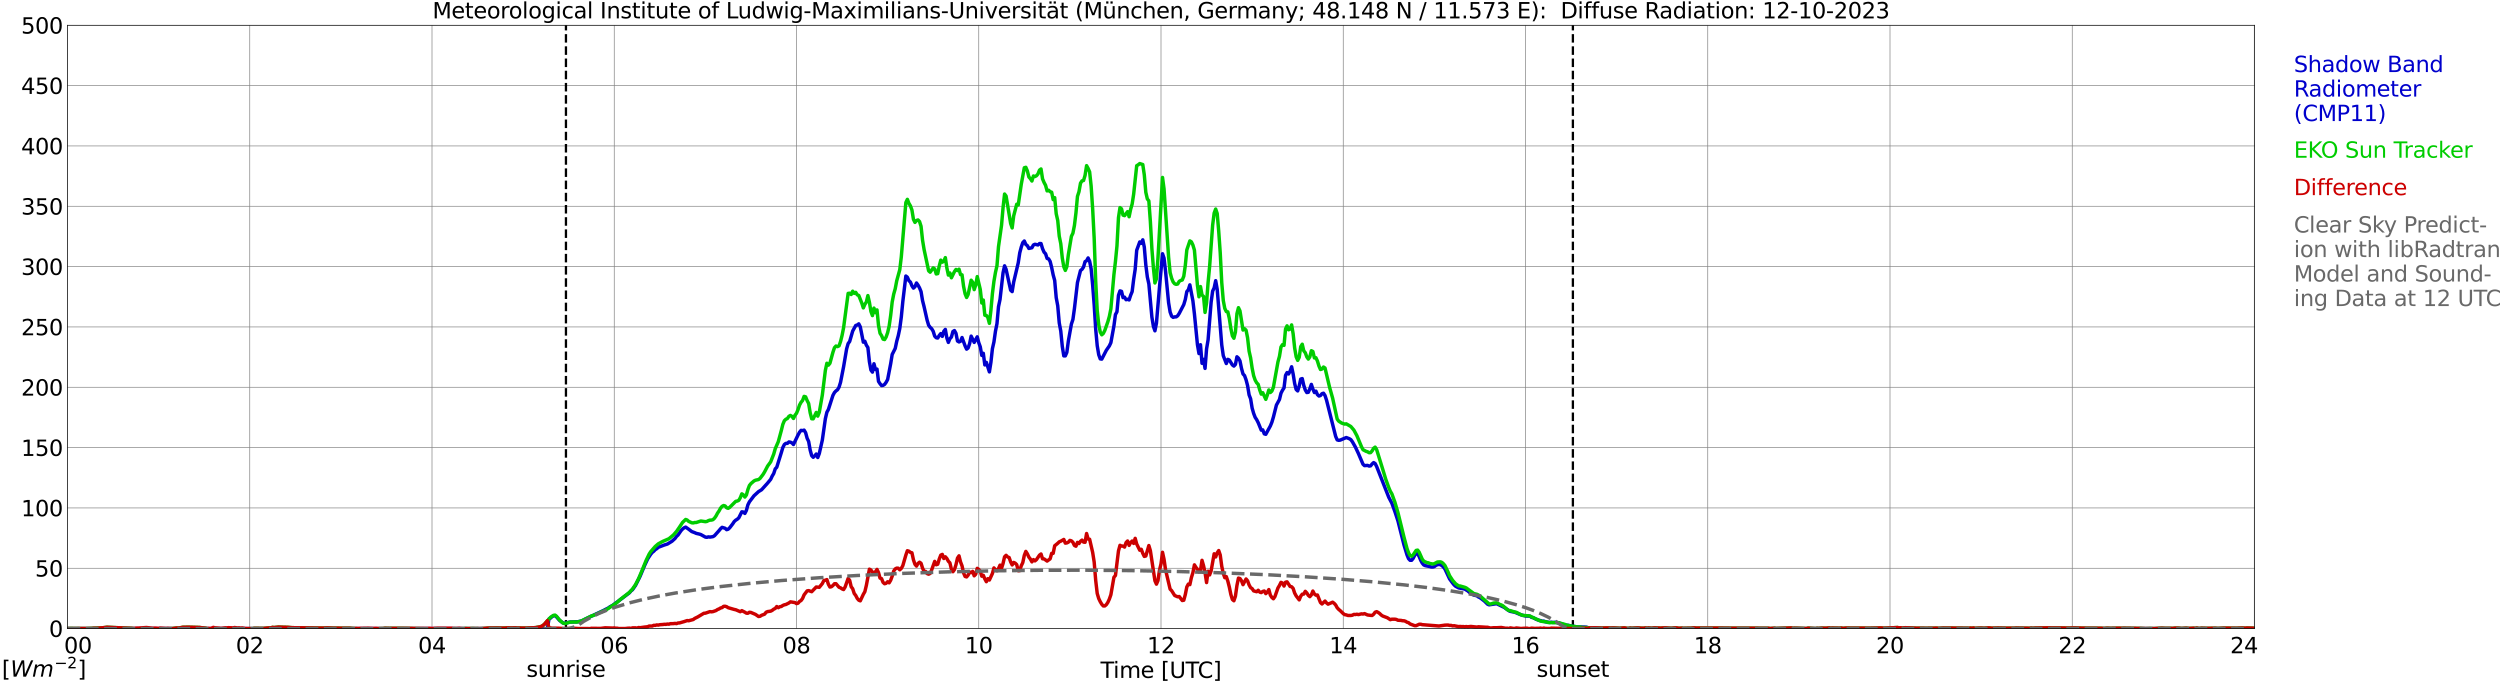 <?xml version="1.0" encoding="utf-8" standalone="no"?>
<!DOCTYPE svg PUBLIC "-//W3C//DTD SVG 1.1//EN"
  "http://www.w3.org/Graphics/SVG/1.1/DTD/svg11.dtd">
<svg xmlns:xlink="http://www.w3.org/1999/xlink" width="1085.4pt" height="296.64pt" viewBox="0 0 1085.4 296.64" xmlns="http://www.w3.org/2000/svg" version="1.1">
 <defs>
  <style type="text/css">*{stroke-linejoin: round; stroke-linecap: butt}</style>
 </defs>
 <g id="figure_1">
  <g id="patch_1">
   <path d="M 0 296.64 
L 1085.4 296.64 
L 1085.4 0 
L 0 0 
z
" style="fill: #ffffff"/>
  </g>
  <g id="axes_1">
   <g id="patch_2">
    <path d="M 29.306 272.909 
L 978.814 272.909 
L 978.814 10.976 
L 29.306 10.976 
z
" style="fill: #ffffff"/>
   </g>
   <g id="patch_3">
    <path d="M 978.814 272.909 
L 978.814 272.909 
L 978.814 10.976 
L 978.814 10.976 
z
" clip-path="url(#p50de4e2c60)" style="fill: #d3d3d3; opacity: 0.25; stroke: #d3d3d3; stroke-linejoin: miter"/>
   </g>
   <g id="matplotlib.axis_1">
    <g id="xtick_1">
     <g id="line2d_1">
      <path d="M 29.306 272.909 
L 29.306 10.976 
" clip-path="url(#p50de4e2c60)" style="fill: none; stroke: #808080; stroke-width: 0.3; stroke-linecap: square"/>
     </g>
     <g id="line2d_2"/>
     <g id="text_1">
      <!--    00 -->
      <g transform="translate(18.733 283.627) scale(0.095 -0.095)">
       <defs>
        <path id="DejaVuSans-20" transform="scale(0.016)"/>
        <path id="DejaVuSans-30" d="M 2034 4250 
Q 1547 4250 1301 3770 
Q 1056 3291 1056 2328 
Q 1056 1369 1301 889 
Q 1547 409 2034 409 
Q 2525 409 2770 889 
Q 3016 1369 3016 2328 
Q 3016 3291 2770 3770 
Q 2525 4250 2034 4250 
z
M 2034 4750 
Q 2819 4750 3233 4129 
Q 3647 3509 3647 2328 
Q 3647 1150 3233 529 
Q 2819 -91 2034 -91 
Q 1250 -91 836 529 
Q 422 1150 422 2328 
Q 422 3509 836 4129 
Q 1250 4750 2034 4750 
z
" transform="scale(0.016)"/>
       </defs>
       <use xlink:href="#DejaVuSans-20"/>
       <use xlink:href="#DejaVuSans-20" transform="translate(31.787 0)"/>
       <use xlink:href="#DejaVuSans-20" transform="translate(63.574 0)"/>
       <use xlink:href="#DejaVuSans-30" transform="translate(95.361 0)"/>
       <use xlink:href="#DejaVuSans-30" transform="translate(158.984 0)"/>
      </g>
     </g>
    </g>
    <g id="xtick_2">
     <g id="line2d_3">
      <path d="M 108.431 272.909 
L 108.431 10.976 
" clip-path="url(#p50de4e2c60)" style="fill: none; stroke: #808080; stroke-width: 0.3; stroke-linecap: square"/>
     </g>
     <g id="line2d_4"/>
     <g id="text_2">
      <!-- 02 -->
      <g transform="translate(102.387 283.627) scale(0.095 -0.095)">
       <defs>
        <path id="DejaVuSans-32" d="M 1228 531 
L 3431 531 
L 3431 0 
L 469 0 
L 469 531 
Q 828 903 1448 1529 
Q 2069 2156 2228 2338 
Q 2531 2678 2651 2914 
Q 2772 3150 2772 3378 
Q 2772 3750 2511 3984 
Q 2250 4219 1831 4219 
Q 1534 4219 1204 4116 
Q 875 4013 500 3803 
L 500 4441 
Q 881 4594 1212 4672 
Q 1544 4750 1819 4750 
Q 2544 4750 2975 4387 
Q 3406 4025 3406 3419 
Q 3406 3131 3298 2873 
Q 3191 2616 2906 2266 
Q 2828 2175 2409 1742 
Q 1991 1309 1228 531 
z
" transform="scale(0.016)"/>
       </defs>
       <use xlink:href="#DejaVuSans-30"/>
       <use xlink:href="#DejaVuSans-32" transform="translate(63.623 0)"/>
      </g>
     </g>
    </g>
    <g id="xtick_3">
     <g id="line2d_5">
      <path d="M 187.557 272.909 
L 187.557 10.976 
" clip-path="url(#p50de4e2c60)" style="fill: none; stroke: #808080; stroke-width: 0.3; stroke-linecap: square"/>
     </g>
     <g id="line2d_6"/>
     <g id="text_3">
      <!-- 04 -->
      <g transform="translate(181.513 283.627) scale(0.095 -0.095)">
       <defs>
        <path id="DejaVuSans-34" d="M 2419 4116 
L 825 1625 
L 2419 1625 
L 2419 4116 
z
M 2253 4666 
L 3047 4666 
L 3047 1625 
L 3713 1625 
L 3713 1100 
L 3047 1100 
L 3047 0 
L 2419 0 
L 2419 1100 
L 313 1100 
L 313 1709 
L 2253 4666 
z
" transform="scale(0.016)"/>
       </defs>
       <use xlink:href="#DejaVuSans-30"/>
       <use xlink:href="#DejaVuSans-34" transform="translate(63.623 0)"/>
      </g>
     </g>
    </g>
    <g id="xtick_4">
     <g id="line2d_7">
      <path d="M 266.683 272.909 
L 266.683 10.976 
" clip-path="url(#p50de4e2c60)" style="fill: none; stroke: #808080; stroke-width: 0.3; stroke-linecap: square"/>
     </g>
     <g id="line2d_8"/>
     <g id="text_4">
      <!-- 06 -->
      <g transform="translate(260.638 283.627) scale(0.095 -0.095)">
       <defs>
        <path id="DejaVuSans-36" d="M 2113 2584 
Q 1688 2584 1439 2293 
Q 1191 2003 1191 1497 
Q 1191 994 1439 701 
Q 1688 409 2113 409 
Q 2538 409 2786 701 
Q 3034 994 3034 1497 
Q 3034 2003 2786 2293 
Q 2538 2584 2113 2584 
z
M 3366 4563 
L 3366 3988 
Q 3128 4100 2886 4159 
Q 2644 4219 2406 4219 
Q 1781 4219 1451 3797 
Q 1122 3375 1075 2522 
Q 1259 2794 1537 2939 
Q 1816 3084 2150 3084 
Q 2853 3084 3261 2657 
Q 3669 2231 3669 1497 
Q 3669 778 3244 343 
Q 2819 -91 2113 -91 
Q 1303 -91 875 529 
Q 447 1150 447 2328 
Q 447 3434 972 4092 
Q 1497 4750 2381 4750 
Q 2619 4750 2861 4703 
Q 3103 4656 3366 4563 
z
" transform="scale(0.016)"/>
       </defs>
       <use xlink:href="#DejaVuSans-30"/>
       <use xlink:href="#DejaVuSans-36" transform="translate(63.623 0)"/>
      </g>
     </g>
    </g>
    <g id="xtick_5">
     <g id="line2d_9">
      <path d="M 345.808 272.909 
L 345.808 10.976 
" clip-path="url(#p50de4e2c60)" style="fill: none; stroke: #808080; stroke-width: 0.3; stroke-linecap: square"/>
     </g>
     <g id="line2d_10"/>
     <g id="text_5">
      <!-- 08 -->
      <g transform="translate(339.764 283.627) scale(0.095 -0.095)">
       <defs>
        <path id="DejaVuSans-38" d="M 2034 2216 
Q 1584 2216 1326 1975 
Q 1069 1734 1069 1313 
Q 1069 891 1326 650 
Q 1584 409 2034 409 
Q 2484 409 2743 651 
Q 3003 894 3003 1313 
Q 3003 1734 2745 1975 
Q 2488 2216 2034 2216 
z
M 1403 2484 
Q 997 2584 770 2862 
Q 544 3141 544 3541 
Q 544 4100 942 4425 
Q 1341 4750 2034 4750 
Q 2731 4750 3128 4425 
Q 3525 4100 3525 3541 
Q 3525 3141 3298 2862 
Q 3072 2584 2669 2484 
Q 3125 2378 3379 2068 
Q 3634 1759 3634 1313 
Q 3634 634 3220 271 
Q 2806 -91 2034 -91 
Q 1263 -91 848 271 
Q 434 634 434 1313 
Q 434 1759 690 2068 
Q 947 2378 1403 2484 
z
M 1172 3481 
Q 1172 3119 1398 2916 
Q 1625 2713 2034 2713 
Q 2441 2713 2670 2916 
Q 2900 3119 2900 3481 
Q 2900 3844 2670 4047 
Q 2441 4250 2034 4250 
Q 1625 4250 1398 4047 
Q 1172 3844 1172 3481 
z
" transform="scale(0.016)"/>
       </defs>
       <use xlink:href="#DejaVuSans-30"/>
       <use xlink:href="#DejaVuSans-38" transform="translate(63.623 0)"/>
      </g>
     </g>
    </g>
    <g id="xtick_6">
     <g id="line2d_11">
      <path d="M 424.934 272.909 
L 424.934 10.976 
" clip-path="url(#p50de4e2c60)" style="fill: none; stroke: #808080; stroke-width: 0.3; stroke-linecap: square"/>
     </g>
     <g id="line2d_12"/>
     <g id="text_6">
      <!-- 10 -->
      <g transform="translate(418.89 283.627) scale(0.095 -0.095)">
       <defs>
        <path id="DejaVuSans-31" d="M 794 531 
L 1825 531 
L 1825 4091 
L 703 3866 
L 703 4441 
L 1819 4666 
L 2450 4666 
L 2450 531 
L 3481 531 
L 3481 0 
L 794 0 
L 794 531 
z
" transform="scale(0.016)"/>
       </defs>
       <use xlink:href="#DejaVuSans-31"/>
       <use xlink:href="#DejaVuSans-30" transform="translate(63.623 0)"/>
      </g>
     </g>
    </g>
    <g id="xtick_7">
     <g id="line2d_13">
      <path d="M 504.06 272.909 
L 504.06 10.976 
" clip-path="url(#p50de4e2c60)" style="fill: none; stroke: #808080; stroke-width: 0.3; stroke-linecap: square"/>
     </g>
     <g id="line2d_14"/>
     <g id="text_7">
      <!-- 12 -->
      <g transform="translate(498.015 283.627) scale(0.095 -0.095)">
       <use xlink:href="#DejaVuSans-31"/>
       <use xlink:href="#DejaVuSans-32" transform="translate(63.623 0)"/>
      </g>
     </g>
    </g>
    <g id="xtick_8">
     <g id="line2d_15">
      <path d="M 583.185 272.909 
L 583.185 10.976 
" clip-path="url(#p50de4e2c60)" style="fill: none; stroke: #808080; stroke-width: 0.3; stroke-linecap: square"/>
     </g>
     <g id="line2d_16"/>
     <g id="text_8">
      <!-- 14 -->
      <g transform="translate(577.141 283.627) scale(0.095 -0.095)">
       <use xlink:href="#DejaVuSans-31"/>
       <use xlink:href="#DejaVuSans-34" transform="translate(63.623 0)"/>
      </g>
     </g>
    </g>
    <g id="xtick_9">
     <g id="line2d_17">
      <path d="M 662.311 272.909 
L 662.311 10.976 
" clip-path="url(#p50de4e2c60)" style="fill: none; stroke: #808080; stroke-width: 0.3; stroke-linecap: square"/>
     </g>
     <g id="line2d_18"/>
     <g id="text_9">
      <!-- 16 -->
      <g transform="translate(656.267 283.627) scale(0.095 -0.095)">
       <use xlink:href="#DejaVuSans-31"/>
       <use xlink:href="#DejaVuSans-36" transform="translate(63.623 0)"/>
      </g>
     </g>
    </g>
    <g id="xtick_10">
     <g id="line2d_19">
      <path d="M 741.437 272.909 
L 741.437 10.976 
" clip-path="url(#p50de4e2c60)" style="fill: none; stroke: #808080; stroke-width: 0.3; stroke-linecap: square"/>
     </g>
     <g id="line2d_20"/>
     <g id="text_10">
      <!-- 18 -->
      <g transform="translate(735.392 283.627) scale(0.095 -0.095)">
       <use xlink:href="#DejaVuSans-31"/>
       <use xlink:href="#DejaVuSans-38" transform="translate(63.623 0)"/>
      </g>
     </g>
    </g>
    <g id="xtick_11">
     <g id="line2d_21">
      <path d="M 820.562 272.909 
L 820.562 10.976 
" clip-path="url(#p50de4e2c60)" style="fill: none; stroke: #808080; stroke-width: 0.3; stroke-linecap: square"/>
     </g>
     <g id="line2d_22"/>
     <g id="text_11">
      <!-- 20 -->
      <g transform="translate(814.518 283.627) scale(0.095 -0.095)">
       <use xlink:href="#DejaVuSans-32"/>
       <use xlink:href="#DejaVuSans-30" transform="translate(63.623 0)"/>
      </g>
     </g>
    </g>
    <g id="xtick_12">
     <g id="line2d_23">
      <path d="M 899.688 272.909 
L 899.688 10.976 
" clip-path="url(#p50de4e2c60)" style="fill: none; stroke: #808080; stroke-width: 0.3; stroke-linecap: square"/>
     </g>
     <g id="line2d_24"/>
     <g id="text_12">
      <!-- 22 -->
      <g transform="translate(893.644 283.627) scale(0.095 -0.095)">
       <use xlink:href="#DejaVuSans-32"/>
       <use xlink:href="#DejaVuSans-32" transform="translate(63.623 0)"/>
      </g>
     </g>
    </g>
    <g id="xtick_13">
     <g id="line2d_25">
      <path d="M 978.814 272.909 
L 978.814 10.976 
" clip-path="url(#p50de4e2c60)" style="fill: none; stroke: #808080; stroke-width: 0.3; stroke-linecap: square"/>
     </g>
     <g id="line2d_26"/>
     <g id="text_13">
      <!-- 24    -->
      <g transform="translate(968.241 283.627) scale(0.095 -0.095)">
       <use xlink:href="#DejaVuSans-32"/>
       <use xlink:href="#DejaVuSans-34" transform="translate(63.623 0)"/>
       <use xlink:href="#DejaVuSans-20" transform="translate(127.246 0)"/>
       <use xlink:href="#DejaVuSans-20" transform="translate(159.033 0)"/>
       <use xlink:href="#DejaVuSans-20" transform="translate(190.82 0)"/>
      </g>
     </g>
    </g>
    <g id="text_14">
     <!-- Time [UTC] -->
     <g transform="translate(477.806 294.322) scale(0.095 -0.095)">
      <defs>
       <path id="DejaVuSans-54" d="M -19 4666 
L 3928 4666 
L 3928 4134 
L 2272 4134 
L 2272 0 
L 1638 0 
L 1638 4134 
L -19 4134 
L -19 4666 
z
" transform="scale(0.016)"/>
       <path id="DejaVuSans-69" d="M 603 3500 
L 1178 3500 
L 1178 0 
L 603 0 
L 603 3500 
z
M 603 4863 
L 1178 4863 
L 1178 4134 
L 603 4134 
L 603 4863 
z
" transform="scale(0.016)"/>
       <path id="DejaVuSans-6d" d="M 3328 2828 
Q 3544 3216 3844 3400 
Q 4144 3584 4550 3584 
Q 5097 3584 5394 3201 
Q 5691 2819 5691 2113 
L 5691 0 
L 5113 0 
L 5113 2094 
Q 5113 2597 4934 2840 
Q 4756 3084 4391 3084 
Q 3944 3084 3684 2787 
Q 3425 2491 3425 1978 
L 3425 0 
L 2847 0 
L 2847 2094 
Q 2847 2600 2669 2842 
Q 2491 3084 2119 3084 
Q 1678 3084 1418 2786 
Q 1159 2488 1159 1978 
L 1159 0 
L 581 0 
L 581 3500 
L 1159 3500 
L 1159 2956 
Q 1356 3278 1631 3431 
Q 1906 3584 2284 3584 
Q 2666 3584 2933 3390 
Q 3200 3197 3328 2828 
z
" transform="scale(0.016)"/>
       <path id="DejaVuSans-65" d="M 3597 1894 
L 3597 1613 
L 953 1613 
Q 991 1019 1311 708 
Q 1631 397 2203 397 
Q 2534 397 2845 478 
Q 3156 559 3463 722 
L 3463 178 
Q 3153 47 2828 -22 
Q 2503 -91 2169 -91 
Q 1331 -91 842 396 
Q 353 884 353 1716 
Q 353 2575 817 3079 
Q 1281 3584 2069 3584 
Q 2775 3584 3186 3129 
Q 3597 2675 3597 1894 
z
M 3022 2063 
Q 3016 2534 2758 2815 
Q 2500 3097 2075 3097 
Q 1594 3097 1305 2825 
Q 1016 2553 972 2059 
L 3022 2063 
z
" transform="scale(0.016)"/>
       <path id="DejaVuSans-5b" d="M 550 4863 
L 1875 4863 
L 1875 4416 
L 1125 4416 
L 1125 -397 
L 1875 -397 
L 1875 -844 
L 550 -844 
L 550 4863 
z
" transform="scale(0.016)"/>
       <path id="DejaVuSans-55" d="M 556 4666 
L 1191 4666 
L 1191 1831 
Q 1191 1081 1462 751 
Q 1734 422 2344 422 
Q 2950 422 3222 751 
Q 3494 1081 3494 1831 
L 3494 4666 
L 4128 4666 
L 4128 1753 
Q 4128 841 3676 375 
Q 3225 -91 2344 -91 
Q 1459 -91 1007 375 
Q 556 841 556 1753 
L 556 4666 
z
" transform="scale(0.016)"/>
       <path id="DejaVuSans-43" d="M 4122 4306 
L 4122 3641 
Q 3803 3938 3442 4084 
Q 3081 4231 2675 4231 
Q 1875 4231 1450 3742 
Q 1025 3253 1025 2328 
Q 1025 1406 1450 917 
Q 1875 428 2675 428 
Q 3081 428 3442 575 
Q 3803 722 4122 1019 
L 4122 359 
Q 3791 134 3420 21 
Q 3050 -91 2638 -91 
Q 1578 -91 968 557 
Q 359 1206 359 2328 
Q 359 3453 968 4101 
Q 1578 4750 2638 4750 
Q 3056 4750 3426 4639 
Q 3797 4528 4122 4306 
z
" transform="scale(0.016)"/>
       <path id="DejaVuSans-5d" d="M 1947 4863 
L 1947 -844 
L 622 -844 
L 622 -397 
L 1369 -397 
L 1369 4416 
L 622 4416 
L 622 4863 
L 1947 4863 
z
" transform="scale(0.016)"/>
      </defs>
      <use xlink:href="#DejaVuSans-54"/>
      <use xlink:href="#DejaVuSans-69" transform="translate(57.959 0)"/>
      <use xlink:href="#DejaVuSans-6d" transform="translate(85.742 0)"/>
      <use xlink:href="#DejaVuSans-65" transform="translate(183.154 0)"/>
      <use xlink:href="#DejaVuSans-20" transform="translate(244.678 0)"/>
      <use xlink:href="#DejaVuSans-5b" transform="translate(276.465 0)"/>
      <use xlink:href="#DejaVuSans-55" transform="translate(315.479 0)"/>
      <use xlink:href="#DejaVuSans-54" transform="translate(388.672 0)"/>
      <use xlink:href="#DejaVuSans-43" transform="translate(443.881 0)"/>
      <use xlink:href="#DejaVuSans-5d" transform="translate(513.705 0)"/>
     </g>
    </g>
   </g>
   <g id="matplotlib.axis_2">
    <g id="ytick_1">
     <g id="line2d_27">
      <path d="M 29.306 272.909 
L 978.814 272.909 
" clip-path="url(#p50de4e2c60)" style="fill: none; stroke: #808080; stroke-width: 0.3; stroke-linecap: square"/>
     </g>
     <g id="line2d_28"/>
     <g id="text_15">
      <!-- 0 -->
      <g transform="translate(21.261 276.518) scale(0.095 -0.095)">
       <use xlink:href="#DejaVuSans-30"/>
      </g>
     </g>
    </g>
    <g id="ytick_2">
     <g id="line2d_29">
      <path d="M 29.306 246.715 
L 978.814 246.715 
" clip-path="url(#p50de4e2c60)" style="fill: none; stroke: #808080; stroke-width: 0.3; stroke-linecap: square"/>
     </g>
     <g id="line2d_30"/>
     <g id="text_16">
      <!-- 50 -->
      <g transform="translate(15.217 250.325) scale(0.095 -0.095)">
       <defs>
        <path id="DejaVuSans-35" d="M 691 4666 
L 3169 4666 
L 3169 4134 
L 1269 4134 
L 1269 2991 
Q 1406 3038 1543 3061 
Q 1681 3084 1819 3084 
Q 2600 3084 3056 2656 
Q 3513 2228 3513 1497 
Q 3513 744 3044 326 
Q 2575 -91 1722 -91 
Q 1428 -91 1123 -41 
Q 819 9 494 109 
L 494 744 
Q 775 591 1075 516 
Q 1375 441 1709 441 
Q 2250 441 2565 725 
Q 2881 1009 2881 1497 
Q 2881 1984 2565 2268 
Q 2250 2553 1709 2553 
Q 1456 2553 1204 2497 
Q 953 2441 691 2322 
L 691 4666 
z
" transform="scale(0.016)"/>
       </defs>
       <use xlink:href="#DejaVuSans-35"/>
       <use xlink:href="#DejaVuSans-30" transform="translate(63.623 0)"/>
      </g>
     </g>
    </g>
    <g id="ytick_3">
     <g id="line2d_31">
      <path d="M 29.306 220.522 
L 978.814 220.522 
" clip-path="url(#p50de4e2c60)" style="fill: none; stroke: #808080; stroke-width: 0.3; stroke-linecap: square"/>
     </g>
     <g id="line2d_32"/>
     <g id="text_17">
      <!-- 100 -->
      <g transform="translate(9.173 224.131) scale(0.095 -0.095)">
       <use xlink:href="#DejaVuSans-31"/>
       <use xlink:href="#DejaVuSans-30" transform="translate(63.623 0)"/>
       <use xlink:href="#DejaVuSans-30" transform="translate(127.246 0)"/>
      </g>
     </g>
    </g>
    <g id="ytick_4">
     <g id="line2d_33">
      <path d="M 29.306 194.329 
L 978.814 194.329 
" clip-path="url(#p50de4e2c60)" style="fill: none; stroke: #808080; stroke-width: 0.3; stroke-linecap: square"/>
     </g>
     <g id="line2d_34"/>
     <g id="text_18">
      <!-- 150 -->
      <g transform="translate(9.173 197.938) scale(0.095 -0.095)">
       <use xlink:href="#DejaVuSans-31"/>
       <use xlink:href="#DejaVuSans-35" transform="translate(63.623 0)"/>
       <use xlink:href="#DejaVuSans-30" transform="translate(127.246 0)"/>
      </g>
     </g>
    </g>
    <g id="ytick_5">
     <g id="line2d_35">
      <path d="M 29.306 168.136 
L 978.814 168.136 
" clip-path="url(#p50de4e2c60)" style="fill: none; stroke: #808080; stroke-width: 0.3; stroke-linecap: square"/>
     </g>
     <g id="line2d_36"/>
     <g id="text_19">
      <!-- 200 -->
      <g transform="translate(9.173 171.745) scale(0.095 -0.095)">
       <use xlink:href="#DejaVuSans-32"/>
       <use xlink:href="#DejaVuSans-30" transform="translate(63.623 0)"/>
       <use xlink:href="#DejaVuSans-30" transform="translate(127.246 0)"/>
      </g>
     </g>
    </g>
    <g id="ytick_6">
     <g id="line2d_37">
      <path d="M 29.306 141.942 
L 978.814 141.942 
" clip-path="url(#p50de4e2c60)" style="fill: none; stroke: #808080; stroke-width: 0.3; stroke-linecap: square"/>
     </g>
     <g id="line2d_38"/>
     <g id="text_20">
      <!-- 250 -->
      <g transform="translate(9.173 145.551) scale(0.095 -0.095)">
       <use xlink:href="#DejaVuSans-32"/>
       <use xlink:href="#DejaVuSans-35" transform="translate(63.623 0)"/>
       <use xlink:href="#DejaVuSans-30" transform="translate(127.246 0)"/>
      </g>
     </g>
    </g>
    <g id="ytick_7">
     <g id="line2d_39">
      <path d="M 29.306 115.749 
L 978.814 115.749 
" clip-path="url(#p50de4e2c60)" style="fill: none; stroke: #808080; stroke-width: 0.3; stroke-linecap: square"/>
     </g>
     <g id="line2d_40"/>
     <g id="text_21">
      <!-- 300 -->
      <g transform="translate(9.173 119.358) scale(0.095 -0.095)">
       <defs>
        <path id="DejaVuSans-33" d="M 2597 2516 
Q 3050 2419 3304 2112 
Q 3559 1806 3559 1356 
Q 3559 666 3084 287 
Q 2609 -91 1734 -91 
Q 1441 -91 1130 -33 
Q 819 25 488 141 
L 488 750 
Q 750 597 1062 519 
Q 1375 441 1716 441 
Q 2309 441 2620 675 
Q 2931 909 2931 1356 
Q 2931 1769 2642 2001 
Q 2353 2234 1838 2234 
L 1294 2234 
L 1294 2753 
L 1863 2753 
Q 2328 2753 2575 2939 
Q 2822 3125 2822 3475 
Q 2822 3834 2567 4026 
Q 2313 4219 1838 4219 
Q 1578 4219 1281 4162 
Q 984 4106 628 3988 
L 628 4550 
Q 988 4650 1302 4700 
Q 1616 4750 1894 4750 
Q 2613 4750 3031 4423 
Q 3450 4097 3450 3541 
Q 3450 3153 3228 2886 
Q 3006 2619 2597 2516 
z
" transform="scale(0.016)"/>
       </defs>
       <use xlink:href="#DejaVuSans-33"/>
       <use xlink:href="#DejaVuSans-30" transform="translate(63.623 0)"/>
       <use xlink:href="#DejaVuSans-30" transform="translate(127.246 0)"/>
      </g>
     </g>
    </g>
    <g id="ytick_8">
     <g id="line2d_41">
      <path d="M 29.306 89.556 
L 978.814 89.556 
" clip-path="url(#p50de4e2c60)" style="fill: none; stroke: #808080; stroke-width: 0.3; stroke-linecap: square"/>
     </g>
     <g id="line2d_42"/>
     <g id="text_22">
      <!-- 350 -->
      <g transform="translate(9.173 93.165) scale(0.095 -0.095)">
       <use xlink:href="#DejaVuSans-33"/>
       <use xlink:href="#DejaVuSans-35" transform="translate(63.623 0)"/>
       <use xlink:href="#DejaVuSans-30" transform="translate(127.246 0)"/>
      </g>
     </g>
    </g>
    <g id="ytick_9">
     <g id="line2d_43">
      <path d="M 29.306 63.362 
L 978.814 63.362 
" clip-path="url(#p50de4e2c60)" style="fill: none; stroke: #808080; stroke-width: 0.3; stroke-linecap: square"/>
     </g>
     <g id="line2d_44"/>
     <g id="text_23">
      <!-- 400 -->
      <g transform="translate(9.173 66.972) scale(0.095 -0.095)">
       <use xlink:href="#DejaVuSans-34"/>
       <use xlink:href="#DejaVuSans-30" transform="translate(63.623 0)"/>
       <use xlink:href="#DejaVuSans-30" transform="translate(127.246 0)"/>
      </g>
     </g>
    </g>
    <g id="ytick_10">
     <g id="line2d_45">
      <path d="M 29.306 37.169 
L 978.814 37.169 
" clip-path="url(#p50de4e2c60)" style="fill: none; stroke: #808080; stroke-width: 0.3; stroke-linecap: square"/>
     </g>
     <g id="line2d_46"/>
     <g id="text_24">
      <!-- 450 -->
      <g transform="translate(9.173 40.778) scale(0.095 -0.095)">
       <use xlink:href="#DejaVuSans-34"/>
       <use xlink:href="#DejaVuSans-35" transform="translate(63.623 0)"/>
       <use xlink:href="#DejaVuSans-30" transform="translate(127.246 0)"/>
      </g>
     </g>
    </g>
    <g id="ytick_11">
     <g id="line2d_47">
      <path d="M 29.306 10.976 
L 978.814 10.976 
" clip-path="url(#p50de4e2c60)" style="fill: none; stroke: #808080; stroke-width: 0.3; stroke-linecap: square"/>
     </g>
     <g id="line2d_48"/>
     <g id="text_25">
      <!-- 500 -->
      <g transform="translate(9.173 14.585) scale(0.095 -0.095)">
       <use xlink:href="#DejaVuSans-35"/>
       <use xlink:href="#DejaVuSans-30" transform="translate(63.623 0)"/>
       <use xlink:href="#DejaVuSans-30" transform="translate(127.246 0)"/>
      </g>
     </g>
    </g>
   </g>
   <g id="line2d_49">
    <path d="M 245.714 272.909 
L 245.714 10.976 
" clip-path="url(#p50de4e2c60)" style="fill: none; stroke-dasharray: 3.7,1.6; stroke-dashoffset: 0; stroke: #000000"/>
   </g>
   <g id="line2d_50">
    <path d="M 682.884 272.909 
L 682.884 10.976 
" clip-path="url(#p50de4e2c60)" style="fill: none; stroke-dasharray: 3.7,1.6; stroke-dashoffset: 0; stroke: #000000"/>
   </g>
   <g id="line2d_51">
    <path d="M 29.306 272.909 
L 237.67 272.909 
L 238.329 268.749 
L 238.989 268.346 
L 239.648 267.738 
L 240.308 267.335 
L 240.967 267.335 
L 241.626 267.838 
L 242.945 269.352 
L 244.264 270.358 
L 244.923 270.661 
L 246.242 270.358 
L 247.561 270.059 
L 250.858 269.954 
L 252.176 269.656 
L 252.836 269.451 
L 254.155 268.749 
L 262.067 265.019 
L 263.386 264.312 
L 264.045 264.014 
L 264.705 263.511 
L 266.023 262.803 
L 273.277 257.36 
L 273.936 256.559 
L 274.595 256.051 
L 275.914 254.139 
L 277.892 250.21 
L 279.87 245.474 
L 281.189 242.656 
L 282.508 240.639 
L 283.167 239.832 
L 283.827 239.329 
L 284.486 238.627 
L 285.145 238.224 
L 285.805 237.616 
L 287.124 237.113 
L 288.442 236.61 
L 289.761 236.207 
L 291.739 234.997 
L 293.058 233.786 
L 293.717 232.88 
L 294.377 232.278 
L 295.696 230.366 
L 296.355 229.658 
L 297.014 229.155 
L 297.674 228.852 
L 298.992 229.758 
L 300.311 230.769 
L 301.63 231.272 
L 302.289 231.571 
L 303.608 231.874 
L 304.267 232.079 
L 306.246 233.184 
L 306.905 233.284 
L 307.564 233.084 
L 308.224 233.184 
L 309.543 232.985 
L 310.202 232.582 
L 312.18 230.366 
L 312.839 229.559 
L 313.499 228.951 
L 314.818 229.355 
L 315.477 229.962 
L 316.136 229.758 
L 316.796 229.155 
L 318.114 227.442 
L 318.774 226.437 
L 319.433 225.829 
L 320.093 225.426 
L 320.752 224.823 
L 322.071 222.204 
L 322.73 222.303 
L 323.39 222.911 
L 324.049 221.601 
L 324.708 219.181 
L 325.368 217.871 
L 327.346 215.252 
L 329.324 213.44 
L 330.643 212.633 
L 333.28 209.71 
L 334.599 208.101 
L 335.258 206.687 
L 335.918 205.582 
L 336.577 203.565 
L 337.236 202.863 
L 339.215 196.513 
L 339.874 194.297 
L 340.533 192.988 
L 341.193 192.485 
L 341.852 192.485 
L 342.512 191.877 
L 343.171 191.982 
L 343.83 192.281 
L 344.49 192.988 
L 346.468 188.86 
L 347.127 187.65 
L 347.787 186.843 
L 348.446 186.942 
L 349.105 186.743 
L 349.765 187.849 
L 350.424 190.269 
L 351.083 191.678 
L 351.743 195.408 
L 352.402 197.823 
L 353.062 198.53 
L 353.721 197.923 
L 354.38 197.116 
L 355.04 198.63 
L 355.699 196.917 
L 357.018 191.076 
L 358.337 181.803 
L 358.996 178.985 
L 359.655 177.775 
L 361.634 171.63 
L 362.293 170.42 
L 362.952 169.718 
L 363.612 169.215 
L 364.271 168.104 
L 364.93 165.988 
L 366.249 159.24 
L 367.568 151.482 
L 368.227 149.166 
L 368.887 148.26 
L 370.206 143.723 
L 371.524 141.308 
L 372.184 141.104 
L 372.843 140.601 
L 373.502 141.911 
L 374.821 148.559 
L 375.481 148.155 
L 376.14 149.868 
L 376.799 150.879 
L 377.459 157.024 
L 378.118 160.65 
L 378.777 161.556 
L 379.437 157.931 
L 380.096 160.445 
L 380.756 160.246 
L 381.415 165.584 
L 382.074 166.595 
L 382.734 167.397 
L 383.393 167.297 
L 384.053 166.894 
L 384.712 165.988 
L 385.371 164.778 
L 386.69 157.931 
L 387.349 153.897 
L 388.668 151.278 
L 389.328 148.155 
L 389.987 145.74 
L 390.646 142.618 
L 391.306 137.678 
L 391.965 130.931 
L 393.284 119.846 
L 393.943 120.354 
L 394.603 121.862 
L 395.262 122.465 
L 395.921 124.078 
L 396.581 125.084 
L 397.24 124.482 
L 397.899 122.868 
L 398.559 123.775 
L 399.218 124.985 
L 399.878 126.598 
L 400.537 130.527 
L 401.196 133.147 
L 402.515 138.988 
L 403.175 141.204 
L 403.834 142.11 
L 404.493 142.718 
L 405.153 143.823 
L 405.812 145.939 
L 406.471 146.647 
L 407.131 146.746 
L 407.79 145.641 
L 408.45 144.834 
L 409.109 146.039 
L 409.768 143.823 
L 410.428 143.021 
L 411.087 146.746 
L 411.746 148.658 
L 412.406 147.05 
L 413.065 146.343 
L 413.725 143.928 
L 414.384 143.524 
L 415.043 144.729 
L 415.703 148.056 
L 416.362 148.459 
L 417.022 148.155 
L 417.681 146.547 
L 419 150.172 
L 419.659 151.581 
L 420.318 151.078 
L 420.978 149.166 
L 421.637 145.939 
L 422.956 148.658 
L 424.275 146.243 
L 424.934 148.763 
L 425.593 150.576 
L 426.253 154.3 
L 426.912 153.394 
L 427.572 158.434 
L 428.231 157.323 
L 429.55 161.456 
L 430.209 157.323 
L 430.869 151.382 
L 431.528 148.459 
L 432.187 143.823 
L 432.847 140.502 
L 433.506 133.147 
L 434.165 130.024 
L 435.484 118.436 
L 436.144 115.414 
L 436.803 116.928 
L 438.781 125.996 
L 439.44 126.598 
L 440.1 122.465 
L 442.078 114.104 
L 442.737 109.772 
L 443.397 107.257 
L 444.056 105.34 
L 444.716 104.638 
L 445.375 106.146 
L 446.034 106.649 
L 446.694 107.86 
L 448.012 107.556 
L 448.672 106.351 
L 449.331 106.047 
L 450.65 106.351 
L 451.309 105.743 
L 451.969 105.743 
L 452.628 107.959 
L 453.287 109.473 
L 453.947 110.175 
L 454.606 112.192 
L 455.266 112.391 
L 455.925 113.502 
L 456.584 116.121 
L 457.244 119.343 
L 457.903 121.763 
L 458.563 129.218 
L 459.222 132.743 
L 459.881 140.198 
L 460.541 143.723 
L 461.2 150.371 
L 461.859 154.505 
L 462.519 154.505 
L 463.178 152.991 
L 463.838 148.056 
L 465.156 140.701 
L 465.816 138.689 
L 466.475 133.953 
L 467.794 122.669 
L 469.113 117.431 
L 469.772 116.928 
L 470.431 115.917 
L 471.091 113.601 
L 471.75 113.198 
L 472.409 111.988 
L 473.069 113.402 
L 473.728 116.723 
L 474.388 123.775 
L 475.047 132.34 
L 475.706 142.917 
L 476.366 150.073 
L 477.025 154.002 
L 477.685 155.814 
L 478.344 155.914 
L 480.322 152.084 
L 481.641 150.172 
L 482.3 148.763 
L 483.619 141.507 
L 484.278 136.573 
L 484.938 135.362 
L 485.597 128.212 
L 486.256 126.294 
L 486.916 126.499 
L 487.575 129.218 
L 488.235 129.013 
L 488.894 130.124 
L 489.553 129.925 
L 490.213 130.223 
L 490.872 128.212 
L 491.532 126.598 
L 492.191 121.26 
L 492.85 116.928 
L 493.51 108.666 
L 494.828 105.041 
L 495.488 105.644 
L 496.147 104.13 
L 496.807 107.257 
L 497.466 115.01 
L 498.125 120.249 
L 498.785 123.272 
L 500.103 137.678 
L 500.763 141.712 
L 501.422 143.624 
L 502.082 140.297 
L 503.4 124.686 
L 504.719 110.175 
L 505.379 112.092 
L 506.038 117.834 
L 507.357 131.433 
L 508.016 135.462 
L 508.675 137.275 
L 509.335 137.783 
L 509.994 137.578 
L 510.654 137.578 
L 511.313 137.076 
L 511.972 136.07 
L 513.95 132.24 
L 514.61 130.024 
L 515.269 126.598 
L 515.929 125.791 
L 516.588 123.675 
L 517.907 130.627 
L 518.566 136.269 
L 519.885 149.669 
L 520.544 153.499 
L 521.204 149.669 
L 521.863 157.726 
L 522.522 156.013 
L 523.182 159.942 
L 523.841 151.482 
L 524.501 147.553 
L 525.819 131.234 
L 526.479 126.394 
L 527.138 124.985 
L 527.797 121.862 
L 528.457 125.592 
L 529.776 141.712 
L 530.435 149.769 
L 531.094 154.405 
L 532.413 157.826 
L 533.073 156.013 
L 533.732 156.317 
L 535.051 158.434 
L 535.71 158.936 
L 536.369 158.229 
L 537.029 154.908 
L 537.688 155.51 
L 538.348 156.721 
L 539.007 159.942 
L 539.666 162.363 
L 540.326 163.065 
L 540.985 164.882 
L 541.644 167.397 
L 542.304 171.431 
L 542.963 173.144 
L 543.623 177.172 
L 544.282 179.488 
L 544.941 181.201 
L 545.601 182.207 
L 546.26 183.516 
L 547.579 186.743 
L 548.238 186.639 
L 548.898 188.352 
L 549.557 188.556 
L 551.535 184.931 
L 552.195 183.317 
L 552.854 181.101 
L 554.173 175.863 
L 555.491 173.442 
L 556.151 170.723 
L 556.81 169.414 
L 557.47 168.408 
L 558.129 162.965 
L 558.788 161.755 
L 559.448 162.363 
L 560.107 161.152 
L 560.766 159.24 
L 561.426 162.363 
L 562.085 166.491 
L 562.745 169.11 
L 563.404 169.718 
L 564.063 167.601 
L 564.723 164.578 
L 565.382 164.374 
L 566.042 167.297 
L 566.701 169.314 
L 567.36 170.42 
L 568.02 170.32 
L 568.679 168.811 
L 569.338 166.894 
L 569.998 168.911 
L 570.657 170.42 
L 571.317 169.817 
L 571.976 171.326 
L 572.635 171.934 
L 573.295 171.729 
L 573.954 170.923 
L 574.613 170.723 
L 575.273 171.729 
L 575.932 173.746 
L 577.251 178.985 
L 579.889 189.462 
L 580.548 190.971 
L 581.207 191.175 
L 581.867 191.076 
L 584.504 189.965 
L 585.823 190.468 
L 586.482 190.871 
L 587.142 191.778 
L 588.46 194.098 
L 589.779 196.917 
L 591.757 201.553 
L 592.417 202.155 
L 593.736 202.056 
L 594.395 202.354 
L 595.054 202.255 
L 595.714 201.448 
L 596.373 200.846 
L 597.032 201.249 
L 597.692 202.559 
L 602.967 215.959 
L 604.286 218.474 
L 605.604 222.104 
L 606.923 226.133 
L 609.561 236.61 
L 610.879 240.942 
L 611.539 242.556 
L 612.198 243.258 
L 612.858 243.258 
L 613.517 242.451 
L 614.176 241.142 
L 614.836 240.235 
L 615.495 240.44 
L 616.154 241.644 
L 616.814 243.258 
L 617.473 244.468 
L 618.133 245.275 
L 618.792 245.573 
L 620.77 245.977 
L 621.429 246.181 
L 622.089 246.181 
L 622.748 245.977 
L 623.408 245.474 
L 624.067 245.175 
L 624.726 245.071 
L 625.386 245.175 
L 626.045 245.573 
L 626.705 246.181 
L 627.364 247.087 
L 629.342 251.32 
L 630.661 253.133 
L 631.32 253.94 
L 631.98 254.542 
L 633.298 255.249 
L 635.936 255.752 
L 637.255 256.559 
L 638.573 257.664 
L 639.892 258.372 
L 641.211 258.67 
L 641.87 259.178 
L 642.53 259.477 
L 644.508 260.991 
L 645.827 262.301 
L 646.486 262.599 
L 649.783 262.096 
L 653.08 263.71 
L 655.058 265.119 
L 655.717 265.423 
L 657.695 265.826 
L 660.333 266.931 
L 662.311 267.44 
L 664.289 267.539 
L 664.949 268.042 
L 665.608 268.142 
L 666.927 268.849 
L 668.246 269.352 
L 668.905 269.451 
L 669.564 269.755 
L 670.224 269.656 
L 670.883 269.954 
L 672.861 270.258 
L 673.521 270.159 
L 674.18 270.258 
L 675.499 270.159 
L 680.114 271.468 
L 680.774 271.468 
L 682.092 271.767 
L 684.73 272.17 
L 688.686 272.275 
L 689.346 272.474 
L 690.005 272.909 
L 978.154 272.909 
L 978.154 272.909 
" clip-path="url(#p50de4e2c60)" style="fill: none; stroke: #0000cc; stroke-width: 1.5; stroke-linecap: square"/>
   </g>
   <g id="line2d_52">
    <path d="M 28.646 272.773 
L 29.965 272.889 
L 30.625 272.812 
L 31.943 272.844 
L 37.218 272.897 
L 44.472 272.561 
L 46.45 272.326 
L 57 272.777 
L 58.319 272.994 
L 58.978 273.117 
L 60.297 273.149 
L 63.594 273.379 
L 66.231 273.082 
L 67.55 273.115 
L 68.869 273.007 
L 69.528 273.153 
L 72.166 272.977 
L 72.825 273.05 
L 75.462 272.796 
L 76.781 272.633 
L 77.441 272.68 
L 79.419 272.33 
L 82.056 272.305 
L 86.672 272.423 
L 89.309 272.744 
L 89.969 272.994 
L 90.628 273.029 
L 91.288 272.947 
L 91.947 273.132 
L 92.606 273.437 
L 93.266 273.262 
L 95.244 273.101 
L 95.903 272.997 
L 97.881 273.265 
L 98.541 273.232 
L 99.2 273.312 
L 101.178 273.217 
L 101.838 273.37 
L 103.156 273.187 
L 103.816 273.242 
L 104.475 273.13 
L 105.135 273.198 
L 106.453 272.965 
L 107.772 272.95 
L 109.091 272.921 
L 109.75 272.908 
L 110.41 272.782 
L 114.366 272.836 
L 116.344 272.641 
L 117.663 272.569 
L 118.322 272.374 
L 118.982 272.454 
L 120.96 272.248 
L 122.938 272.318 
L 124.916 272.362 
L 126.894 272.51 
L 140.082 272.689 
L 142.06 272.587 
L 144.697 272.708 
L 151.951 272.746 
L 153.269 272.857 
L 154.588 272.89 
L 157.226 273.143 
L 158.544 273.063 
L 160.523 273.036 
L 166.457 272.862 
L 167.116 272.765 
L 169.094 272.811 
L 173.71 272.783 
L 185.579 272.98 
L 186.238 273.058 
L 187.557 272.966 
L 190.195 273.091 
L 191.513 273.091 
L 196.129 273.07 
L 197.448 272.886 
L 198.767 273.058 
L 199.426 273.061 
L 200.745 272.901 
L 201.404 272.911 
L 202.063 272.808 
L 203.382 272.899 
L 205.36 272.851 
L 206.679 272.914 
L 207.339 272.868 
L 207.998 272.981 
L 209.976 272.857 
L 212.614 272.658 
L 213.932 272.678 
L 215.91 272.609 
L 217.889 272.723 
L 220.526 272.545 
L 221.845 272.633 
L 223.823 272.567 
L 224.482 272.66 
L 225.801 272.659 
L 228.439 272.692 
L 229.757 272.608 
L 232.395 272.502 
L 234.373 272.163 
L 235.033 271.957 
L 235.692 271.59 
L 236.351 271.034 
L 238.989 268.034 
L 240.308 267.158 
L 240.967 267.047 
L 241.626 267.546 
L 242.945 269.227 
L 244.264 270.372 
L 244.923 270.694 
L 245.583 270.639 
L 247.561 270.076 
L 249.539 270.043 
L 250.198 270.107 
L 252.176 269.696 
L 254.155 268.757 
L 256.792 267.409 
L 257.451 267.247 
L 259.43 266.41 
L 260.748 265.805 
L 263.386 264.621 
L 267.342 261.962 
L 268.002 261.457 
L 269.32 260.269 
L 272.617 257.7 
L 273.277 257.163 
L 274.595 255.743 
L 275.914 253.816 
L 277.233 251.258 
L 278.552 248.153 
L 280.53 243.288 
L 281.849 240.533 
L 282.508 239.524 
L 284.486 237.234 
L 285.805 236.107 
L 287.783 235.036 
L 290.42 233.89 
L 292.399 232.235 
L 293.717 230.729 
L 295.036 228.809 
L 296.355 226.798 
L 297.674 225.534 
L 298.333 225.773 
L 298.992 226.359 
L 300.311 226.967 
L 300.971 227.036 
L 301.63 226.854 
L 302.289 226.849 
L 304.267 226.195 
L 306.246 226.488 
L 306.905 226.387 
L 307.564 226.037 
L 308.224 225.815 
L 308.883 225.804 
L 309.543 225.612 
L 310.202 224.988 
L 310.861 224.042 
L 311.521 222.792 
L 312.18 221.828 
L 312.839 220.616 
L 313.499 219.838 
L 314.158 219.489 
L 314.818 219.658 
L 315.477 220.458 
L 316.136 220.685 
L 316.796 220.287 
L 319.433 217.654 
L 320.093 217.536 
L 320.752 217.227 
L 321.411 216.079 
L 322.071 214.412 
L 322.73 214.833 
L 323.39 215.799 
L 324.049 214.901 
L 324.708 212.53 
L 325.368 210.776 
L 326.027 209.959 
L 327.346 208.812 
L 328.005 208.489 
L 329.324 208.189 
L 329.983 207.691 
L 331.302 205.959 
L 331.961 204.86 
L 333.28 202.327 
L 334.599 200.527 
L 335.918 197.149 
L 336.577 194.821 
L 337.896 191.778 
L 339.215 186.915 
L 339.874 184.254 
L 340.533 182.667 
L 341.193 182.022 
L 341.852 181.711 
L 342.512 180.759 
L 343.171 180.374 
L 343.83 180.776 
L 344.49 181.674 
L 345.149 180.28 
L 345.808 179.421 
L 346.468 177.844 
L 347.127 175.862 
L 347.787 174.657 
L 348.446 173.864 
L 349.105 172.099 
L 349.765 172.293 
L 350.424 173.904 
L 351.083 175.184 
L 351.743 179.193 
L 352.402 181.807 
L 353.062 181.837 
L 354.38 179.061 
L 355.04 180.662 
L 355.699 178.996 
L 357.018 171.528 
L 358.337 160.806 
L 358.996 157.711 
L 359.655 158.541 
L 360.315 157.72 
L 361.634 152.913 
L 362.293 150.95 
L 362.952 150.233 
L 363.612 150.475 
L 364.271 150.162 
L 364.93 148.287 
L 365.59 145.63 
L 366.249 142.289 
L 368.227 127.383 
L 368.887 127.296 
L 369.546 127.86 
L 370.206 126.429 
L 370.865 127.367 
L 371.524 126.93 
L 372.184 128.005 
L 372.843 128.278 
L 374.162 131.609 
L 374.821 133.678 
L 375.481 132.133 
L 376.14 131.1 
L 376.799 128.338 
L 377.459 131.23 
L 378.118 135.208 
L 378.777 137.017 
L 379.437 133.763 
L 380.096 135.756 
L 380.756 134.558 
L 381.415 141.272 
L 382.074 144.678 
L 382.734 145.712 
L 383.393 147.236 
L 384.053 147.419 
L 384.712 146.322 
L 385.371 144.441 
L 386.031 141.585 
L 386.69 136.957 
L 387.349 131.144 
L 388.009 127.723 
L 388.668 125.366 
L 389.328 121.893 
L 390.646 117.091 
L 391.306 111.55 
L 393.284 87.939 
L 393.943 86.552 
L 394.603 88.256 
L 395.262 89.374 
L 395.921 91.173 
L 396.581 95.23 
L 397.24 96.554 
L 397.899 95.732 
L 398.559 95.492 
L 399.218 96.166 
L 399.878 98.23 
L 400.537 104.292 
L 401.196 108.302 
L 403.175 117.582 
L 403.834 118.169 
L 405.153 116.316 
L 405.812 116.76 
L 406.471 118.933 
L 407.131 118.789 
L 407.79 115.44 
L 408.45 112.944 
L 409.109 113.83 
L 409.768 113.396 
L 410.428 111.853 
L 411.087 116.327 
L 411.746 119.432 
L 412.406 118.51 
L 413.065 120.6 
L 414.384 117.921 
L 415.043 116.991 
L 415.703 117.464 
L 416.362 116.871 
L 417.022 119.209 
L 417.681 119.322 
L 418.34 124.303 
L 419 127.528 
L 419.659 129.147 
L 420.318 127.865 
L 421.637 121.656 
L 422.297 122.52 
L 422.956 125.737 
L 423.615 123.748 
L 424.275 120.092 
L 425.593 125.662 
L 426.253 131.555 
L 426.912 130.265 
L 427.572 136.85 
L 428.231 136.96 
L 428.89 137.86 
L 429.55 140.378 
L 430.209 134.759 
L 430.869 127.443 
L 431.528 122.123 
L 432.187 118.282 
L 432.847 115.37 
L 433.506 107.103 
L 434.825 97.8 
L 435.484 90.161 
L 436.144 84.244 
L 436.803 85.116 
L 438.781 97.034 
L 439.44 98.958 
L 440.1 93.747 
L 441.419 88.669 
L 442.078 88.986 
L 443.397 79.972 
L 444.716 72.833 
L 445.375 72.637 
L 446.034 74.192 
L 446.694 76.832 
L 447.353 77.574 
L 448.012 78.589 
L 448.672 76.401 
L 449.331 76.648 
L 449.991 76.302 
L 450.65 75.512 
L 451.309 73.854 
L 451.969 73.357 
L 452.628 77.656 
L 453.287 79.215 
L 453.947 80.461 
L 454.606 82.879 
L 455.266 82.604 
L 455.925 83.222 
L 456.584 83.458 
L 457.244 86.67 
L 457.903 85.812 
L 458.563 92.796 
L 459.222 95.717 
L 459.881 102.531 
L 460.541 105.78 
L 461.2 112.005 
L 461.859 115.806 
L 462.519 117.4 
L 463.178 115.793 
L 463.838 110.544 
L 465.156 102.608 
L 465.816 101.225 
L 466.475 97.873 
L 467.134 92.444 
L 467.794 85.249 
L 468.453 83.224 
L 469.113 79.524 
L 469.772 78.522 
L 470.431 78.368 
L 471.091 76.126 
L 471.75 71.921 
L 472.409 73.114 
L 473.069 74.617 
L 473.728 80.778 
L 474.388 90.708 
L 475.047 103.459 
L 475.706 121.98 
L 476.366 134.81 
L 477.025 140.951 
L 477.685 144.145 
L 478.344 145.353 
L 479.003 144.769 
L 479.663 143.454 
L 480.981 139.697 
L 481.641 137.36 
L 482.3 134.066 
L 483.619 119.221 
L 484.278 113.532 
L 484.938 106.808 
L 485.597 94.482 
L 486.256 90.133 
L 486.916 90.679 
L 487.575 93.4 
L 488.235 93.626 
L 489.553 91.895 
L 490.213 94.102 
L 490.872 90.898 
L 491.532 88.583 
L 492.191 84.278 
L 493.51 71.944 
L 494.169 71.546 
L 494.828 71.009 
L 496.147 71.44 
L 496.807 75.916 
L 497.466 83.489 
L 498.125 86.371 
L 498.785 87.22 
L 499.444 96.19 
L 500.103 107.993 
L 500.763 116.222 
L 501.422 122.851 
L 502.082 121.002 
L 502.741 112.096 
L 504.06 88.746 
L 504.719 77.051 
L 505.379 82.013 
L 507.357 111.643 
L 508.016 118.329 
L 508.675 120.803 
L 509.335 122.421 
L 509.994 123.208 
L 510.654 123.457 
L 511.313 123.289 
L 511.972 122.147 
L 512.632 121.761 
L 513.291 121.564 
L 513.95 119.931 
L 514.61 115.258 
L 515.269 108.511 
L 516.588 104.591 
L 517.247 104.989 
L 517.907 106.372 
L 518.566 108.599 
L 519.885 123.918 
L 520.544 128.85 
L 521.204 124.425 
L 521.863 128.092 
L 522.522 128.684 
L 523.182 135.639 
L 523.841 131.496 
L 524.501 122.653 
L 525.16 115.792 
L 526.479 97.753 
L 527.138 92.511 
L 527.797 90.763 
L 528.457 92.708 
L 529.116 100.377 
L 529.776 109.755 
L 530.435 122.705 
L 531.094 130.456 
L 531.754 133.917 
L 532.413 135.261 
L 533.073 135.404 
L 533.732 138.316 
L 534.391 142.626 
L 535.051 145.8 
L 535.71 146.856 
L 536.369 144.177 
L 537.029 136.187 
L 537.688 133.588 
L 538.348 134.992 
L 539.666 143.287 
L 540.326 142.718 
L 540.985 143.345 
L 541.644 146.644 
L 542.304 152.463 
L 542.963 155.362 
L 543.623 159.812 
L 544.282 163.115 
L 544.941 165.034 
L 545.601 166.201 
L 546.26 166.874 
L 546.919 169.3 
L 547.579 171.111 
L 548.238 170.507 
L 549.557 173.376 
L 550.216 171.523 
L 550.876 169.303 
L 551.535 170.399 
L 552.195 169.794 
L 552.854 168.152 
L 554.832 157.119 
L 555.491 154.713 
L 556.151 150.656 
L 556.81 149.639 
L 557.47 149.941 
L 558.129 142.83 
L 558.788 141.463 
L 559.448 143.173 
L 560.107 142.86 
L 560.766 141.061 
L 561.426 144.914 
L 562.085 151.065 
L 562.745 154.908 
L 563.404 156.453 
L 564.063 155.133 
L 564.723 150.502 
L 565.382 149.446 
L 566.042 152.311 
L 566.701 153.141 
L 567.36 154.943 
L 568.02 155.895 
L 568.679 154.946 
L 569.338 152.267 
L 569.998 152.615 
L 570.657 155.407 
L 571.317 155.311 
L 571.976 156.745 
L 572.635 158.896 
L 573.295 160.42 
L 573.954 160.231 
L 574.613 159.351 
L 575.273 159.784 
L 577.251 168.145 
L 578.57 172.862 
L 580.548 181.918 
L 581.207 182.835 
L 582.526 183.696 
L 583.845 184.13 
L 584.504 184.014 
L 585.823 184.784 
L 586.482 185.174 
L 587.801 186.729 
L 589.12 189.179 
L 591.098 193.944 
L 591.757 195.246 
L 593.076 195.94 
L 593.736 196.144 
L 594.395 196.556 
L 595.054 196.511 
L 595.714 195.748 
L 596.373 194.615 
L 597.032 194.133 
L 597.692 195.214 
L 600.329 203.757 
L 601.648 208.09 
L 602.967 211.729 
L 603.626 213.29 
L 604.286 214.392 
L 605.604 218.025 
L 606.923 222.512 
L 609.561 233.225 
L 610.879 238.184 
L 611.539 239.993 
L 612.198 241.239 
L 612.858 241.501 
L 613.517 240.933 
L 614.836 238.963 
L 615.495 238.845 
L 616.154 239.765 
L 617.473 242.763 
L 618.133 243.625 
L 619.451 244.245 
L 620.111 244.343 
L 620.77 244.639 
L 622.089 244.865 
L 622.748 244.725 
L 624.067 243.996 
L 625.386 243.929 
L 626.045 244.195 
L 626.705 244.79 
L 627.364 245.586 
L 628.683 248.366 
L 629.342 249.945 
L 630.661 251.971 
L 631.98 253.467 
L 633.298 254.38 
L 633.958 254.422 
L 635.936 254.981 
L 636.595 255.266 
L 639.892 257.695 
L 641.211 258.013 
L 642.53 258.716 
L 646.486 262.178 
L 647.145 262.257 
L 648.464 261.826 
L 649.783 261.727 
L 650.442 261.996 
L 651.102 262.414 
L 651.761 262.623 
L 652.42 262.952 
L 654.399 264.644 
L 655.058 265.068 
L 655.717 265.108 
L 657.695 265.741 
L 658.355 265.854 
L 659.674 266.561 
L 660.992 267.174 
L 663.63 267.363 
L 664.289 267.5 
L 666.267 268.461 
L 668.905 269.657 
L 670.224 269.898 
L 670.883 269.876 
L 672.202 270.29 
L 675.499 270.338 
L 676.817 270.345 
L 678.796 270.954 
L 679.455 271.101 
L 680.114 271.404 
L 682.092 271.769 
L 684.73 272.173 
L 686.049 272.203 
L 686.708 272.383 
L 689.346 272.498 
L 690.005 272.592 
L 692.643 272.529 
L 695.28 272.68 
L 697.918 272.609 
L 699.236 272.65 
L 700.555 272.613 
L 703.193 272.767 
L 705.171 272.601 
L 706.49 272.833 
L 707.149 272.81 
L 707.808 272.673 
L 708.468 272.76 
L 711.105 272.581 
L 712.424 272.729 
L 713.743 272.738 
L 714.402 272.611 
L 715.062 272.739 
L 715.721 272.622 
L 717.04 272.748 
L 718.358 272.574 
L 720.996 272.713 
L 722.974 272.553 
L 724.293 272.69 
L 725.612 272.773 
L 726.93 272.636 
L 727.59 272.554 
L 728.909 272.787 
L 730.227 272.71 
L 730.887 272.79 
L 733.524 272.726 
L 734.184 272.734 
L 735.502 272.56 
L 736.162 272.664 
L 741.437 272.668 
L 748.031 272.69 
L 749.349 272.718 
L 767.812 272.761 
L 768.471 272.88 
L 770.449 272.743 
L 771.109 272.85 
L 777.703 272.621 
L 778.362 272.785 
L 779.021 272.718 
L 780.34 272.748 
L 784.296 272.887 
L 784.956 272.708 
L 788.253 272.895 
L 788.912 272.774 
L 789.572 272.826 
L 790.89 272.708 
L 792.868 272.744 
L 794.187 272.594 
L 794.847 272.737 
L 795.506 272.66 
L 796.825 272.715 
L 798.803 272.727 
L 799.462 272.66 
L 800.122 272.804 
L 801.44 272.687 
L 811.99 272.731 
L 816.606 272.612 
L 817.925 272.73 
L 823.859 272.443 
L 824.519 272.6 
L 825.178 272.513 
L 825.837 272.688 
L 827.156 272.515 
L 831.772 272.724 
L 836.388 272.758 
L 841.003 272.711 
L 841.663 272.804 
L 843.641 272.662 
L 854.191 272.735 
L 854.85 272.768 
L 855.51 272.684 
L 856.169 272.739 
L 856.828 272.638 
L 857.488 272.793 
L 858.806 272.717 
L 860.125 272.669 
L 861.444 272.754 
L 863.422 272.585 
L 864.741 272.735 
L 867.378 272.655 
L 871.335 272.736 
L 872.653 272.739 
L 874.632 272.726 
L 875.291 272.659 
L 876.61 272.693 
L 881.225 272.765 
L 881.885 272.666 
L 882.544 272.759 
L 883.863 272.645 
L 887.819 272.614 
L 889.138 272.577 
L 890.457 272.608 
L 895.072 272.635 
L 897.051 272.674 
L 898.369 272.697 
L 899.688 272.603 
L 901.007 272.625 
L 904.304 272.715 
L 912.216 272.76 
L 913.535 272.843 
L 914.854 272.723 
L 916.173 272.793 
L 920.129 272.723 
L 920.788 272.772 
L 922.107 272.74 
L 930.02 272.841 
L 931.338 272.949 
L 933.316 272.855 
L 935.295 272.9 
L 938.592 272.718 
L 939.91 272.788 
L 941.888 272.783 
L 943.207 272.822 
L 944.526 272.694 
L 945.845 272.726 
L 947.163 272.845 
L 949.142 272.717 
L 950.46 272.839 
L 952.438 272.743 
L 953.098 272.814 
L 953.757 272.652 
L 954.417 272.815 
L 955.076 272.85 
L 955.735 272.735 
L 958.373 272.805 
L 961.67 272.748 
L 962.989 272.84 
L 965.626 272.695 
L 970.901 272.755 
L 973.539 272.647 
L 974.857 272.728 
L 975.517 272.645 
L 978.154 272.724 
L 978.154 272.724 
" clip-path="url(#p50de4e2c60)" style="fill: none; stroke: #00cc00; stroke-width: 1.5; stroke-linecap: square"/>
   </g>
   <g id="line2d_53">
    <path d="M 29.306 272.875 
L 33.921 272.867 
L 39.856 272.844 
L 40.515 272.744 
L 41.834 272.743 
L 44.472 272.561 
L 46.45 272.326 
L 57 272.777 
L 58.319 272.824 
L 58.978 272.7 
L 60.297 272.668 
L 63.594 272.439 
L 66.231 272.736 
L 67.55 272.702 
L 68.869 272.811 
L 69.528 272.664 
L 72.166 272.84 
L 72.825 272.767 
L 74.803 272.901 
L 76.781 272.633 
L 77.441 272.68 
L 79.419 272.33 
L 82.056 272.305 
L 86.672 272.423 
L 89.969 272.824 
L 90.628 272.789 
L 91.288 272.87 
L 91.947 272.686 
L 92.606 272.381 
L 93.266 272.555 
L 95.244 272.716 
L 95.903 272.82 
L 97.881 272.553 
L 98.541 272.586 
L 99.2 272.505 
L 101.178 272.601 
L 101.838 272.447 
L 103.156 272.631 
L 103.816 272.575 
L 104.475 272.688 
L 105.135 272.62 
L 106.453 272.853 
L 108.431 272.887 
L 109.75 272.908 
L 110.41 272.782 
L 114.366 272.836 
L 116.344 272.641 
L 117.663 272.569 
L 118.322 272.374 
L 118.982 272.454 
L 120.96 272.248 
L 122.938 272.318 
L 124.916 272.362 
L 126.894 272.51 
L 140.082 272.689 
L 142.06 272.587 
L 144.697 272.708 
L 151.951 272.746 
L 153.269 272.857 
L 159.863 272.741 
L 161.841 272.829 
L 163.16 272.796 
L 164.479 272.888 
L 166.457 272.862 
L 167.116 272.765 
L 169.094 272.811 
L 173.71 272.783 
L 185.579 272.838 
L 186.238 272.76 
L 187.557 272.852 
L 190.195 272.727 
L 191.513 272.726 
L 196.129 272.748 
L 197.448 272.886 
L 199.426 272.757 
L 200.745 272.901 
L 207.339 272.868 
L 209.317 272.869 
L 210.635 272.787 
L 211.954 272.665 
L 217.229 272.658 
L 218.548 272.676 
L 219.207 272.703 
L 220.526 272.545 
L 221.845 272.633 
L 223.823 272.567 
L 224.482 272.66 
L 225.801 272.659 
L 228.439 272.692 
L 229.757 272.608 
L 232.395 272.502 
L 234.373 272.163 
L 235.033 271.957 
L 235.692 271.59 
L 236.351 271.034 
L 237.67 269.462 
L 238.329 272.846 
L 238.989 272.597 
L 239.648 272.748 
L 242.286 272.731 
L 244.923 272.876 
L 246.242 272.844 
L 248.22 272.885 
L 249.539 272.794 
L 251.517 272.897 
L 253.495 272.873 
L 256.133 272.904 
L 256.792 272.778 
L 260.748 272.831 
L 262.726 272.572 
L 266.023 272.682 
L 266.683 272.623 
L 267.342 272.744 
L 268.002 272.742 
L 268.661 272.884 
L 271.298 272.892 
L 272.617 272.74 
L 273.277 272.711 
L 273.936 272.808 
L 274.595 272.601 
L 275.914 272.586 
L 276.573 272.716 
L 277.233 272.444 
L 277.892 272.531 
L 279.87 272.242 
L 281.189 272.102 
L 281.849 271.797 
L 283.167 271.798 
L 283.827 271.491 
L 284.486 271.516 
L 285.145 271.313 
L 285.805 271.4 
L 286.464 271.225 
L 287.783 271.136 
L 288.442 271.042 
L 289.102 271.062 
L 289.761 270.943 
L 290.42 270.995 
L 291.08 270.775 
L 292.399 270.75 
L 293.058 270.651 
L 293.717 270.757 
L 294.377 270.476 
L 295.036 270.446 
L 297.014 269.876 
L 298.333 269.427 
L 298.992 269.51 
L 300.971 268.976 
L 301.63 268.491 
L 302.949 267.838 
L 305.586 266.266 
L 306.246 266.213 
L 308.224 265.54 
L 308.883 265.628 
L 309.543 265.536 
L 310.861 265.077 
L 311.521 264.633 
L 312.18 264.371 
L 312.839 263.966 
L 313.499 263.796 
L 314.158 263.242 
L 314.818 263.213 
L 315.477 263.405 
L 316.136 263.836 
L 318.774 264.601 
L 319.433 264.734 
L 321.411 265.574 
L 322.071 265.117 
L 323.39 265.797 
L 324.049 266.209 
L 324.708 266.257 
L 325.368 265.814 
L 326.027 265.903 
L 327.346 266.468 
L 328.005 266.748 
L 329.324 267.658 
L 329.983 267.564 
L 330.643 267.139 
L 331.961 266.645 
L 332.621 265.799 
L 333.28 265.526 
L 334.599 265.335 
L 335.258 265 
L 335.918 264.476 
L 336.577 264.166 
L 337.236 263.333 
L 337.896 263.841 
L 338.555 263.418 
L 339.215 263.311 
L 339.874 262.865 
L 340.533 262.588 
L 341.193 262.446 
L 342.512 261.79 
L 343.171 261.301 
L 345.149 261.61 
L 345.808 262.061 
L 346.468 261.893 
L 347.127 261.121 
L 347.787 260.723 
L 348.446 259.831 
L 349.105 258.264 
L 350.424 256.544 
L 351.083 256.414 
L 352.402 256.892 
L 354.38 254.854 
L 355.699 254.988 
L 357.018 253.361 
L 357.677 252.048 
L 358.337 251.912 
L 358.996 251.635 
L 359.655 253.675 
L 360.315 254.866 
L 360.974 254.731 
L 361.634 254.192 
L 362.293 253.439 
L 362.952 253.425 
L 364.271 254.967 
L 364.93 255.208 
L 365.59 255.673 
L 366.249 255.957 
L 366.909 254.876 
L 368.227 251.125 
L 368.887 251.944 
L 369.546 254.73 
L 370.206 255.614 
L 370.865 257.658 
L 371.524 258.53 
L 372.184 259.81 
L 372.843 260.585 
L 373.502 260.859 
L 374.821 258.028 
L 375.481 256.887 
L 376.14 254.14 
L 377.459 247.114 
L 378.118 247.467 
L 378.777 248.37 
L 379.437 248.741 
L 380.096 248.219 
L 380.756 247.221 
L 381.415 248.596 
L 382.074 250.991 
L 382.734 251.224 
L 383.393 252.848 
L 384.053 253.434 
L 384.712 253.243 
L 385.371 252.572 
L 386.031 253.037 
L 386.69 251.935 
L 387.349 250.156 
L 388.009 247.94 
L 388.668 246.997 
L 389.328 246.646 
L 389.987 246.697 
L 390.646 247.382 
L 391.306 246.781 
L 391.965 245.586 
L 393.284 241.002 
L 393.943 239.107 
L 394.603 239.303 
L 395.262 239.818 
L 395.921 240.003 
L 396.581 243.054 
L 397.24 244.981 
L 397.899 245.773 
L 398.559 244.626 
L 399.218 244.09 
L 399.878 244.54 
L 400.537 246.674 
L 401.196 248.064 
L 401.856 248.088 
L 402.515 249.043 
L 403.175 249.287 
L 403.834 248.968 
L 404.493 247.411 
L 405.812 243.73 
L 406.471 245.195 
L 407.131 244.952 
L 407.79 242.708 
L 408.45 241.019 
L 409.109 240.7 
L 409.768 242.482 
L 410.428 241.741 
L 411.087 242.489 
L 411.746 243.682 
L 412.406 244.369 
L 413.065 247.166 
L 413.725 248.213 
L 414.384 247.305 
L 415.043 245.171 
L 415.703 242.317 
L 416.362 241.321 
L 417.022 243.963 
L 417.681 245.683 
L 418.34 248.753 
L 419 250.265 
L 419.659 250.474 
L 420.318 249.696 
L 420.978 248.339 
L 421.637 248.626 
L 422.297 248.081 
L 422.956 249.988 
L 423.615 249.308 
L 424.275 246.758 
L 424.934 247.215 
L 425.593 247.995 
L 426.253 250.164 
L 426.912 249.779 
L 427.572 251.325 
L 428.231 252.546 
L 428.89 251.23 
L 429.55 251.83 
L 430.869 248.969 
L 431.528 246.573 
L 432.187 247.368 
L 432.847 247.777 
L 433.506 246.866 
L 434.165 245.363 
L 434.825 246.73 
L 435.484 244.633 
L 436.144 241.739 
L 436.803 241.097 
L 437.462 241.809 
L 438.122 242.053 
L 438.781 243.947 
L 439.44 245.268 
L 440.1 244.191 
L 440.759 244.495 
L 441.419 245.153 
L 442.078 247.791 
L 442.737 247.744 
L 443.397 245.623 
L 444.056 244.247 
L 444.716 241.104 
L 445.375 239.399 
L 446.034 240.452 
L 446.694 241.882 
L 447.353 242.722 
L 448.012 243.942 
L 448.672 242.959 
L 449.331 243.51 
L 449.991 242.965 
L 451.309 241.02 
L 451.969 240.523 
L 452.628 242.606 
L 453.287 242.65 
L 454.606 243.596 
L 455.925 242.629 
L 456.584 240.246 
L 457.244 240.236 
L 457.903 236.958 
L 459.222 235.882 
L 459.881 235.242 
L 460.541 234.966 
L 461.859 234.211 
L 462.519 235.804 
L 463.178 235.711 
L 463.838 235.398 
L 464.497 234.626 
L 465.156 234.817 
L 465.816 235.445 
L 466.475 236.828 
L 467.134 237.141 
L 467.794 235.488 
L 468.453 235.983 
L 469.113 235.003 
L 469.772 234.503 
L 470.431 235.361 
L 471.091 235.434 
L 471.75 231.632 
L 472.409 234.035 
L 473.069 234.124 
L 474.388 239.842 
L 475.047 244.028 
L 475.706 251.972 
L 476.366 257.647 
L 477.025 259.858 
L 477.685 261.24 
L 478.344 262.348 
L 479.003 263.073 
L 479.663 263.068 
L 480.322 262.522 
L 480.981 261.527 
L 481.641 260.096 
L 482.3 258.211 
L 483.619 250.622 
L 484.278 249.868 
L 485.597 239.18 
L 486.256 236.748 
L 486.916 237.089 
L 487.575 237.091 
L 488.235 237.521 
L 488.894 235.563 
L 489.553 234.879 
L 490.213 236.787 
L 490.872 235.595 
L 491.532 234.893 
L 492.191 235.927 
L 492.85 233.729 
L 493.51 236.187 
L 494.828 238.876 
L 495.488 238.481 
L 496.147 240.219 
L 496.807 241.568 
L 497.466 241.388 
L 498.785 236.858 
L 499.444 239.074 
L 501.422 252.136 
L 502.082 253.613 
L 502.741 252.063 
L 503.4 247.578 
L 504.06 244.826 
L 504.719 239.785 
L 505.379 242.829 
L 506.038 247.392 
L 508.016 255.776 
L 508.675 256.437 
L 509.994 258.538 
L 511.313 259.123 
L 511.972 258.986 
L 513.291 260.723 
L 513.95 260.599 
L 514.61 258.143 
L 515.269 254.821 
L 515.929 253.589 
L 516.588 253.825 
L 517.247 250.797 
L 517.907 248.654 
L 518.566 245.239 
L 519.226 246.318 
L 519.885 247.158 
L 520.544 248.26 
L 521.204 247.664 
L 521.863 243.274 
L 522.522 245.579 
L 523.182 248.605 
L 523.841 252.923 
L 524.501 248.009 
L 525.16 249.608 
L 525.819 247.844 
L 527.138 240.435 
L 527.797 241.81 
L 528.457 240.025 
L 529.116 239.033 
L 529.776 240.952 
L 530.435 245.845 
L 531.094 248.96 
L 531.754 250.812 
L 532.413 250.344 
L 533.073 252.299 
L 533.732 254.907 
L 534.391 258.107 
L 535.051 260.275 
L 535.71 260.829 
L 536.369 258.856 
L 537.029 254.187 
L 537.688 250.986 
L 538.348 251.18 
L 539.007 252.148 
L 539.666 253.834 
L 540.985 251.371 
L 541.644 252.156 
L 542.304 253.941 
L 542.963 255.127 
L 543.623 255.548 
L 544.282 256.536 
L 545.601 256.903 
L 546.26 256.267 
L 546.919 257.079 
L 547.579 257.276 
L 548.238 256.777 
L 548.898 256.592 
L 549.557 257.729 
L 550.216 257.087 
L 550.876 255.971 
L 551.535 258.378 
L 552.195 259.386 
L 552.854 259.959 
L 553.513 259.028 
L 554.832 255.276 
L 555.491 254.18 
L 556.151 252.841 
L 556.81 253.134 
L 557.47 254.442 
L 558.129 252.774 
L 558.788 252.617 
L 560.107 254.616 
L 560.766 254.73 
L 561.426 255.46 
L 562.085 257.484 
L 562.745 258.706 
L 564.063 260.441 
L 564.723 258.832 
L 565.382 257.98 
L 566.042 257.923 
L 566.701 256.735 
L 567.36 257.433 
L 568.02 258.484 
L 568.679 259.043 
L 569.338 258.281 
L 569.998 256.613 
L 570.657 257.896 
L 571.317 258.402 
L 571.976 258.328 
L 573.295 261.6 
L 573.954 262.218 
L 575.273 260.963 
L 575.932 261.77 
L 576.592 262.301 
L 577.91 261.753 
L 578.57 261.448 
L 579.229 261.932 
L 579.889 262.657 
L 580.548 263.856 
L 581.207 264.568 
L 581.867 265.114 
L 583.185 266.402 
L 583.845 266.869 
L 584.504 266.957 
L 585.164 267.201 
L 586.482 267.212 
L 587.142 267.104 
L 587.801 266.749 
L 588.46 266.805 
L 589.12 266.68 
L 589.779 266.832 
L 591.098 266.51 
L 591.757 266.602 
L 592.417 266.406 
L 593.736 266.997 
L 595.054 267.165 
L 595.714 267.208 
L 596.373 266.678 
L 597.032 265.793 
L 597.692 265.564 
L 598.351 265.903 
L 599.011 266.375 
L 599.67 267.017 
L 600.329 267.459 
L 602.307 268.197 
L 603.626 269.034 
L 604.286 268.827 
L 605.604 268.829 
L 606.264 268.949 
L 606.923 269.288 
L 608.242 269.353 
L 608.901 269.5 
L 609.561 269.524 
L 610.22 269.737 
L 610.879 270.15 
L 611.539 270.346 
L 612.198 270.89 
L 614.176 271.635 
L 614.836 271.637 
L 616.154 271.03 
L 616.814 271.015 
L 617.473 271.204 
L 624.726 271.784 
L 627.364 271.408 
L 628.683 271.369 
L 629.342 271.534 
L 630.001 271.516 
L 630.661 271.747 
L 631.32 271.662 
L 632.639 271.928 
L 633.298 272.04 
L 633.958 271.982 
L 634.617 272.059 
L 635.276 272.024 
L 635.936 272.138 
L 636.595 272.019 
L 637.255 272.129 
L 638.573 271.975 
L 641.211 272.252 
L 641.87 272.126 
L 643.848 272.239 
L 645.167 272.327 
L 645.827 272.336 
L 647.145 272.666 
L 648.464 272.534 
L 649.783 272.539 
L 651.761 272.425 
L 653.739 272.764 
L 654.399 272.733 
L 655.058 272.858 
L 655.717 272.594 
L 657.036 272.825 
L 657.695 272.823 
L 658.355 272.632 
L 660.333 272.866 
L 661.652 272.774 
L 662.97 272.719 
L 663.63 272.881 
L 664.289 272.87 
L 664.949 272.723 
L 666.267 272.825 
L 668.246 272.781 
L 668.905 272.703 
L 669.564 272.882 
L 670.224 272.666 
L 670.883 272.831 
L 672.861 272.855 
L 673.521 272.714 
L 677.477 272.813 
L 679.455 272.746 
L 680.114 272.844 
L 681.433 272.859 
L 682.752 272.883 
L 685.389 272.873 
L 686.708 272.8 
L 687.368 272.688 
L 688.027 272.791 
L 688.686 272.743 
L 689.346 272.885 
L 690.005 272.592 
L 692.643 272.529 
L 695.28 272.68 
L 697.918 272.609 
L 699.236 272.65 
L 700.555 272.613 
L 703.193 272.767 
L 705.171 272.601 
L 706.49 272.833 
L 707.149 272.81 
L 707.808 272.673 
L 708.468 272.76 
L 711.105 272.581 
L 712.424 272.729 
L 713.743 272.738 
L 714.402 272.611 
L 715.062 272.739 
L 715.721 272.622 
L 717.04 272.748 
L 718.358 272.574 
L 720.996 272.713 
L 722.974 272.553 
L 724.293 272.69 
L 725.612 272.773 
L 726.93 272.636 
L 727.59 272.554 
L 728.909 272.787 
L 730.227 272.71 
L 730.887 272.79 
L 733.524 272.726 
L 734.184 272.734 
L 735.502 272.56 
L 736.162 272.664 
L 741.437 272.668 
L 748.031 272.69 
L 749.349 272.718 
L 767.812 272.761 
L 768.471 272.88 
L 770.449 272.743 
L 771.109 272.85 
L 777.703 272.621 
L 778.362 272.785 
L 779.021 272.718 
L 780.34 272.748 
L 784.296 272.887 
L 784.956 272.708 
L 788.253 272.895 
L 788.912 272.774 
L 789.572 272.826 
L 790.89 272.708 
L 792.868 272.744 
L 794.187 272.594 
L 794.847 272.737 
L 795.506 272.66 
L 796.825 272.715 
L 798.803 272.727 
L 799.462 272.66 
L 800.122 272.804 
L 801.44 272.687 
L 811.99 272.731 
L 816.606 272.612 
L 817.925 272.73 
L 823.859 272.443 
L 824.519 272.6 
L 825.178 272.513 
L 825.837 272.688 
L 827.156 272.515 
L 831.772 272.724 
L 836.388 272.758 
L 841.003 272.711 
L 841.663 272.804 
L 843.641 272.662 
L 854.191 272.735 
L 854.85 272.768 
L 855.51 272.684 
L 856.169 272.739 
L 856.828 272.638 
L 857.488 272.793 
L 858.806 272.717 
L 860.125 272.669 
L 861.444 272.754 
L 863.422 272.585 
L 864.741 272.735 
L 867.378 272.655 
L 871.335 272.736 
L 872.653 272.739 
L 874.632 272.726 
L 875.291 272.659 
L 876.61 272.693 
L 881.225 272.765 
L 881.885 272.666 
L 882.544 272.759 
L 883.863 272.645 
L 887.819 272.614 
L 889.138 272.577 
L 890.457 272.608 
L 895.072 272.635 
L 897.051 272.674 
L 898.369 272.697 
L 899.688 272.603 
L 901.007 272.625 
L 904.304 272.715 
L 912.216 272.76 
L 913.535 272.843 
L 914.854 272.723 
L 916.173 272.793 
L 920.129 272.723 
L 920.788 272.772 
L 922.107 272.74 
L 930.02 272.841 
L 931.338 272.869 
L 935.295 272.9 
L 938.592 272.718 
L 939.91 272.788 
L 941.888 272.783 
L 943.207 272.822 
L 944.526 272.694 
L 945.845 272.726 
L 947.163 272.845 
L 949.142 272.717 
L 950.46 272.839 
L 952.438 272.743 
L 953.098 272.814 
L 953.757 272.652 
L 954.417 272.815 
L 955.076 272.85 
L 955.735 272.735 
L 958.373 272.805 
L 961.67 272.748 
L 962.989 272.84 
L 965.626 272.695 
L 970.901 272.755 
L 973.539 272.647 
L 974.857 272.728 
L 975.517 272.645 
L 978.154 272.724 
L 978.154 272.724 
" clip-path="url(#p50de4e2c60)" style="fill: none; stroke: #cc0000; stroke-width: 1.5; stroke-linecap: square"/>
   </g>
   <g id="line2d_54">
    <path d="M 29.306 272.909 
L 246.901 272.909 
L 250.198 271.955 
L 253.495 269.719 
L 256.792 267.869 
L 260.089 266.3 
L 263.386 264.945 
L 266.683 263.755 
L 273.277 261.745 
L 279.87 260.092 
L 286.464 258.695 
L 293.058 257.49 
L 302.949 255.954 
L 312.839 254.665 
L 326.027 253.232 
L 339.215 252.047 
L 355.699 250.833 
L 372.184 249.857 
L 391.965 248.945 
L 411.746 248.279 
L 431.528 247.834 
L 451.309 247.598 
L 471.091 247.565 
L 490.872 247.733 
L 510.654 248.108 
L 530.435 248.7 
L 550.216 249.528 
L 566.701 250.422 
L 583.185 251.536 
L 596.373 252.621 
L 609.561 253.924 
L 619.451 255.086 
L 629.342 256.453 
L 639.233 258.095 
L 645.827 259.395 
L 652.42 260.917 
L 659.014 262.743 
L 662.311 263.808 
L 665.608 265.006 
L 668.905 266.372 
L 672.202 267.955 
L 675.499 269.825 
L 678.796 272.09 
L 682.092 272.909 
L 975.517 272.909 
L 975.517 272.909 
" clip-path="url(#p50de4e2c60)" style="fill: none; stroke-dasharray: 5.55,2.4; stroke-dashoffset: 0; stroke: #696969; stroke-width: 1.5"/>
   </g>
   <g id="patch_4">
    <path d="M 29.306 272.909 
L 29.306 10.976 
" style="fill: none; stroke: #000000; stroke-width: 0.3; stroke-linejoin: miter; stroke-linecap: square"/>
   </g>
   <g id="patch_5">
    <path d="M 978.814 272.909 
L 978.814 10.976 
" style="fill: none; stroke: #000000; stroke-width: 0.3; stroke-linejoin: miter; stroke-linecap: square"/>
   </g>
   <g id="patch_6">
    <path d="M 29.306 272.909 
L 978.814 272.909 
" style="fill: none; stroke: #000000; stroke-width: 0.3; stroke-linejoin: miter; stroke-linecap: square"/>
   </g>
   <g id="patch_7">
    <path d="M 29.306 10.976 
L 978.814 10.976 
" style="fill: none; stroke: #000000; stroke-width: 0.3; stroke-linejoin: miter; stroke-linecap: square"/>
   </g>
   <g id="text_26">
    <!-- sunrise -->
    <g transform="translate(228.55 293.863) scale(0.095 -0.095)">
     <defs>
      <path id="DejaVuSans-73" d="M 2834 3397 
L 2834 2853 
Q 2591 2978 2328 3040 
Q 2066 3103 1784 3103 
Q 1356 3103 1142 2972 
Q 928 2841 928 2578 
Q 928 2378 1081 2264 
Q 1234 2150 1697 2047 
L 1894 2003 
Q 2506 1872 2764 1633 
Q 3022 1394 3022 966 
Q 3022 478 2636 193 
Q 2250 -91 1575 -91 
Q 1294 -91 989 -36 
Q 684 19 347 128 
L 347 722 
Q 666 556 975 473 
Q 1284 391 1588 391 
Q 1994 391 2212 530 
Q 2431 669 2431 922 
Q 2431 1156 2273 1281 
Q 2116 1406 1581 1522 
L 1381 1569 
Q 847 1681 609 1914 
Q 372 2147 372 2553 
Q 372 3047 722 3315 
Q 1072 3584 1716 3584 
Q 2034 3584 2315 3537 
Q 2597 3491 2834 3397 
z
" transform="scale(0.016)"/>
      <path id="DejaVuSans-75" d="M 544 1381 
L 544 3500 
L 1119 3500 
L 1119 1403 
Q 1119 906 1312 657 
Q 1506 409 1894 409 
Q 2359 409 2629 706 
Q 2900 1003 2900 1516 
L 2900 3500 
L 3475 3500 
L 3475 0 
L 2900 0 
L 2900 538 
Q 2691 219 2414 64 
Q 2138 -91 1772 -91 
Q 1169 -91 856 284 
Q 544 659 544 1381 
z
M 1991 3584 
L 1991 3584 
z
" transform="scale(0.016)"/>
      <path id="DejaVuSans-6e" d="M 3513 2113 
L 3513 0 
L 2938 0 
L 2938 2094 
Q 2938 2591 2744 2837 
Q 2550 3084 2163 3084 
Q 1697 3084 1428 2787 
Q 1159 2491 1159 1978 
L 1159 0 
L 581 0 
L 581 3500 
L 1159 3500 
L 1159 2956 
Q 1366 3272 1645 3428 
Q 1925 3584 2291 3584 
Q 2894 3584 3203 3211 
Q 3513 2838 3513 2113 
z
" transform="scale(0.016)"/>
      <path id="DejaVuSans-72" d="M 2631 2963 
Q 2534 3019 2420 3045 
Q 2306 3072 2169 3072 
Q 1681 3072 1420 2755 
Q 1159 2438 1159 1844 
L 1159 0 
L 581 0 
L 581 3500 
L 1159 3500 
L 1159 2956 
Q 1341 3275 1631 3429 
Q 1922 3584 2338 3584 
Q 2397 3584 2469 3576 
Q 2541 3569 2628 3553 
L 2631 2963 
z
" transform="scale(0.016)"/>
     </defs>
     <use xlink:href="#DejaVuSans-73"/>
     <use xlink:href="#DejaVuSans-75" transform="translate(52.1 0)"/>
     <use xlink:href="#DejaVuSans-6e" transform="translate(115.479 0)"/>
     <use xlink:href="#DejaVuSans-72" transform="translate(178.857 0)"/>
     <use xlink:href="#DejaVuSans-69" transform="translate(219.971 0)"/>
     <use xlink:href="#DejaVuSans-73" transform="translate(247.754 0)"/>
     <use xlink:href="#DejaVuSans-65" transform="translate(299.854 0)"/>
    </g>
   </g>
   <g id="text_27">
    <!-- sunset -->
    <g transform="translate(667.129 293.863) scale(0.095 -0.095)">
     <defs>
      <path id="DejaVuSans-74" d="M 1172 4494 
L 1172 3500 
L 2356 3500 
L 2356 3053 
L 1172 3053 
L 1172 1153 
Q 1172 725 1289 603 
Q 1406 481 1766 481 
L 2356 481 
L 2356 0 
L 1766 0 
Q 1100 0 847 248 
Q 594 497 594 1153 
L 594 3053 
L 172 3053 
L 172 3500 
L 594 3500 
L 594 4494 
L 1172 4494 
z
" transform="scale(0.016)"/>
     </defs>
     <use xlink:href="#DejaVuSans-73"/>
     <use xlink:href="#DejaVuSans-75" transform="translate(52.1 0)"/>
     <use xlink:href="#DejaVuSans-6e" transform="translate(115.479 0)"/>
     <use xlink:href="#DejaVuSans-73" transform="translate(178.857 0)"/>
     <use xlink:href="#DejaVuSans-65" transform="translate(230.957 0)"/>
     <use xlink:href="#DejaVuSans-74" transform="translate(292.48 0)"/>
    </g>
   </g>
   <g id="text_28">
    <!-- [$Wm^{-2}$] -->
    <g transform="translate(0.821 293.863) scale(0.095 -0.095)">
     <defs>
      <path id="DejaVuSans-Oblique-57" d="M 616 4666 
L 1228 4666 
L 1453 697 
L 3213 4666 
L 3916 4666 
L 4147 697 
L 5888 4666 
L 6528 4666 
L 4453 0 
L 3659 0 
L 3444 3891 
L 1697 0 
L 903 0 
L 616 4666 
z
" transform="scale(0.016)"/>
      <path id="DejaVuSans-Oblique-6d" d="M 5747 2113 
L 5338 0 
L 4763 0 
L 5166 2094 
Q 5191 2228 5203 2325 
Q 5216 2422 5216 2491 
Q 5216 2772 5059 2928 
Q 4903 3084 4622 3084 
Q 4203 3084 3875 2770 
Q 3547 2456 3450 1953 
L 3066 0 
L 2491 0 
L 2900 2094 
Q 2925 2209 2937 2307 
Q 2950 2406 2950 2484 
Q 2950 2769 2794 2926 
Q 2638 3084 2363 3084 
Q 1938 3084 1609 2770 
Q 1281 2456 1184 1953 
L 800 0 
L 225 0 
L 909 3500 
L 1484 3500 
L 1375 2956 
Q 1609 3263 1923 3423 
Q 2238 3584 2597 3584 
Q 2978 3584 3223 3384 
Q 3469 3184 3519 2828 
Q 3781 3197 4126 3390 
Q 4472 3584 4856 3584 
Q 5306 3584 5551 3325 
Q 5797 3066 5797 2591 
Q 5797 2488 5784 2364 
Q 5772 2241 5747 2113 
z
" transform="scale(0.016)"/>
      <path id="DejaVuSans-2212" d="M 678 2272 
L 4684 2272 
L 4684 1741 
L 678 1741 
L 678 2272 
z
" transform="scale(0.016)"/>
     </defs>
     <use xlink:href="#DejaVuSans-5b" transform="translate(0 0.766)"/>
     <use xlink:href="#DejaVuSans-Oblique-57" transform="translate(39.014 0.766)"/>
     <use xlink:href="#DejaVuSans-Oblique-6d" transform="translate(137.891 0.766)"/>
     <use xlink:href="#DejaVuSans-2212" transform="translate(239.953 39.047) scale(0.7)"/>
     <use xlink:href="#DejaVuSans-32" transform="translate(298.605 39.047) scale(0.7)"/>
     <use xlink:href="#DejaVuSans-5d" transform="translate(345.875 0.766)"/>
    </g>
   </g>
   <g id="text_29">
    <!-- Shadow Band  -->
    <g style="fill: #0000cc" transform="translate(995.905 31.291) scale(0.095 -0.095)">
     <defs>
      <path id="DejaVuSans-53" d="M 3425 4513 
L 3425 3897 
Q 3066 4069 2747 4153 
Q 2428 4238 2131 4238 
Q 1616 4238 1336 4038 
Q 1056 3838 1056 3469 
Q 1056 3159 1242 3001 
Q 1428 2844 1947 2747 
L 2328 2669 
Q 3034 2534 3370 2195 
Q 3706 1856 3706 1288 
Q 3706 609 3251 259 
Q 2797 -91 1919 -91 
Q 1588 -91 1214 -16 
Q 841 59 441 206 
L 441 856 
Q 825 641 1194 531 
Q 1563 422 1919 422 
Q 2459 422 2753 634 
Q 3047 847 3047 1241 
Q 3047 1584 2836 1778 
Q 2625 1972 2144 2069 
L 1759 2144 
Q 1053 2284 737 2584 
Q 422 2884 422 3419 
Q 422 4038 858 4394 
Q 1294 4750 2059 4750 
Q 2388 4750 2728 4690 
Q 3069 4631 3425 4513 
z
" transform="scale(0.016)"/>
      <path id="DejaVuSans-68" d="M 3513 2113 
L 3513 0 
L 2938 0 
L 2938 2094 
Q 2938 2591 2744 2837 
Q 2550 3084 2163 3084 
Q 1697 3084 1428 2787 
Q 1159 2491 1159 1978 
L 1159 0 
L 581 0 
L 581 4863 
L 1159 4863 
L 1159 2956 
Q 1366 3272 1645 3428 
Q 1925 3584 2291 3584 
Q 2894 3584 3203 3211 
Q 3513 2838 3513 2113 
z
" transform="scale(0.016)"/>
      <path id="DejaVuSans-61" d="M 2194 1759 
Q 1497 1759 1228 1600 
Q 959 1441 959 1056 
Q 959 750 1161 570 
Q 1363 391 1709 391 
Q 2188 391 2477 730 
Q 2766 1069 2766 1631 
L 2766 1759 
L 2194 1759 
z
M 3341 1997 
L 3341 0 
L 2766 0 
L 2766 531 
Q 2569 213 2275 61 
Q 1981 -91 1556 -91 
Q 1019 -91 701 211 
Q 384 513 384 1019 
Q 384 1609 779 1909 
Q 1175 2209 1959 2209 
L 2766 2209 
L 2766 2266 
Q 2766 2663 2505 2880 
Q 2244 3097 1772 3097 
Q 1472 3097 1187 3025 
Q 903 2953 641 2809 
L 641 3341 
Q 956 3463 1253 3523 
Q 1550 3584 1831 3584 
Q 2591 3584 2966 3190 
Q 3341 2797 3341 1997 
z
" transform="scale(0.016)"/>
      <path id="DejaVuSans-64" d="M 2906 2969 
L 2906 4863 
L 3481 4863 
L 3481 0 
L 2906 0 
L 2906 525 
Q 2725 213 2448 61 
Q 2172 -91 1784 -91 
Q 1150 -91 751 415 
Q 353 922 353 1747 
Q 353 2572 751 3078 
Q 1150 3584 1784 3584 
Q 2172 3584 2448 3432 
Q 2725 3281 2906 2969 
z
M 947 1747 
Q 947 1113 1208 752 
Q 1469 391 1925 391 
Q 2381 391 2643 752 
Q 2906 1113 2906 1747 
Q 2906 2381 2643 2742 
Q 2381 3103 1925 3103 
Q 1469 3103 1208 2742 
Q 947 2381 947 1747 
z
" transform="scale(0.016)"/>
      <path id="DejaVuSans-6f" d="M 1959 3097 
Q 1497 3097 1228 2736 
Q 959 2375 959 1747 
Q 959 1119 1226 758 
Q 1494 397 1959 397 
Q 2419 397 2687 759 
Q 2956 1122 2956 1747 
Q 2956 2369 2687 2733 
Q 2419 3097 1959 3097 
z
M 1959 3584 
Q 2709 3584 3137 3096 
Q 3566 2609 3566 1747 
Q 3566 888 3137 398 
Q 2709 -91 1959 -91 
Q 1206 -91 779 398 
Q 353 888 353 1747 
Q 353 2609 779 3096 
Q 1206 3584 1959 3584 
z
" transform="scale(0.016)"/>
      <path id="DejaVuSans-77" d="M 269 3500 
L 844 3500 
L 1563 769 
L 2278 3500 
L 2956 3500 
L 3675 769 
L 4391 3500 
L 4966 3500 
L 4050 0 
L 3372 0 
L 2619 2869 
L 1863 0 
L 1184 0 
L 269 3500 
z
" transform="scale(0.016)"/>
      <path id="DejaVuSans-42" d="M 1259 2228 
L 1259 519 
L 2272 519 
Q 2781 519 3026 730 
Q 3272 941 3272 1375 
Q 3272 1813 3026 2020 
Q 2781 2228 2272 2228 
L 1259 2228 
z
M 1259 4147 
L 1259 2741 
L 2194 2741 
Q 2656 2741 2882 2914 
Q 3109 3088 3109 3444 
Q 3109 3797 2882 3972 
Q 2656 4147 2194 4147 
L 1259 4147 
z
M 628 4666 
L 2241 4666 
Q 2963 4666 3353 4366 
Q 3744 4066 3744 3513 
Q 3744 3084 3544 2831 
Q 3344 2578 2956 2516 
Q 3422 2416 3680 2098 
Q 3938 1781 3938 1306 
Q 3938 681 3513 340 
Q 3088 0 2303 0 
L 628 0 
L 628 4666 
z
" transform="scale(0.016)"/>
     </defs>
     <use xlink:href="#DejaVuSans-53"/>
     <use xlink:href="#DejaVuSans-68" transform="translate(63.477 0)"/>
     <use xlink:href="#DejaVuSans-61" transform="translate(126.855 0)"/>
     <use xlink:href="#DejaVuSans-64" transform="translate(188.135 0)"/>
     <use xlink:href="#DejaVuSans-6f" transform="translate(251.611 0)"/>
     <use xlink:href="#DejaVuSans-77" transform="translate(312.793 0)"/>
     <use xlink:href="#DejaVuSans-20" transform="translate(394.58 0)"/>
     <use xlink:href="#DejaVuSans-42" transform="translate(426.367 0)"/>
     <use xlink:href="#DejaVuSans-61" transform="translate(494.971 0)"/>
     <use xlink:href="#DejaVuSans-6e" transform="translate(556.25 0)"/>
     <use xlink:href="#DejaVuSans-64" transform="translate(619.629 0)"/>
     <use xlink:href="#DejaVuSans-20" transform="translate(683.105 0)"/>
    </g>
    <!-- Radiometer  -->
    <g style="fill: #0000cc" transform="translate(995.905 41.929) scale(0.095 -0.095)">
     <defs>
      <path id="DejaVuSans-52" d="M 2841 2188 
Q 3044 2119 3236 1894 
Q 3428 1669 3622 1275 
L 4263 0 
L 3584 0 
L 2988 1197 
Q 2756 1666 2539 1819 
Q 2322 1972 1947 1972 
L 1259 1972 
L 1259 0 
L 628 0 
L 628 4666 
L 2053 4666 
Q 2853 4666 3247 4331 
Q 3641 3997 3641 3322 
Q 3641 2881 3436 2590 
Q 3231 2300 2841 2188 
z
M 1259 4147 
L 1259 2491 
L 2053 2491 
Q 2509 2491 2742 2702 
Q 2975 2913 2975 3322 
Q 2975 3731 2742 3939 
Q 2509 4147 2053 4147 
L 1259 4147 
z
" transform="scale(0.016)"/>
     </defs>
     <use xlink:href="#DejaVuSans-52"/>
     <use xlink:href="#DejaVuSans-61" transform="translate(67.232 0)"/>
     <use xlink:href="#DejaVuSans-64" transform="translate(128.512 0)"/>
     <use xlink:href="#DejaVuSans-69" transform="translate(191.988 0)"/>
     <use xlink:href="#DejaVuSans-6f" transform="translate(219.771 0)"/>
     <use xlink:href="#DejaVuSans-6d" transform="translate(280.953 0)"/>
     <use xlink:href="#DejaVuSans-65" transform="translate(378.365 0)"/>
     <use xlink:href="#DejaVuSans-74" transform="translate(439.889 0)"/>
     <use xlink:href="#DejaVuSans-65" transform="translate(479.098 0)"/>
     <use xlink:href="#DejaVuSans-72" transform="translate(540.621 0)"/>
     <use xlink:href="#DejaVuSans-20" transform="translate(581.734 0)"/>
    </g>
    <!-- (CMP11) -->
    <g style="fill: #0000cc" transform="translate(995.905 52.567) scale(0.095 -0.095)">
     <defs>
      <path id="DejaVuSans-28" d="M 1984 4856 
Q 1566 4138 1362 3434 
Q 1159 2731 1159 2009 
Q 1159 1288 1364 580 
Q 1569 -128 1984 -844 
L 1484 -844 
Q 1016 -109 783 600 
Q 550 1309 550 2009 
Q 550 2706 781 3412 
Q 1013 4119 1484 4856 
L 1984 4856 
z
" transform="scale(0.016)"/>
      <path id="DejaVuSans-4d" d="M 628 4666 
L 1569 4666 
L 2759 1491 
L 3956 4666 
L 4897 4666 
L 4897 0 
L 4281 0 
L 4281 4097 
L 3078 897 
L 2444 897 
L 1241 4097 
L 1241 0 
L 628 0 
L 628 4666 
z
" transform="scale(0.016)"/>
      <path id="DejaVuSans-50" d="M 1259 4147 
L 1259 2394 
L 2053 2394 
Q 2494 2394 2734 2622 
Q 2975 2850 2975 3272 
Q 2975 3691 2734 3919 
Q 2494 4147 2053 4147 
L 1259 4147 
z
M 628 4666 
L 2053 4666 
Q 2838 4666 3239 4311 
Q 3641 3956 3641 3272 
Q 3641 2581 3239 2228 
Q 2838 1875 2053 1875 
L 1259 1875 
L 1259 0 
L 628 0 
L 628 4666 
z
" transform="scale(0.016)"/>
      <path id="DejaVuSans-29" d="M 513 4856 
L 1013 4856 
Q 1481 4119 1714 3412 
Q 1947 2706 1947 2009 
Q 1947 1309 1714 600 
Q 1481 -109 1013 -844 
L 513 -844 
Q 928 -128 1133 580 
Q 1338 1288 1338 2009 
Q 1338 2731 1133 3434 
Q 928 4138 513 4856 
z
" transform="scale(0.016)"/>
     </defs>
     <use xlink:href="#DejaVuSans-28"/>
     <use xlink:href="#DejaVuSans-43" transform="translate(39.014 0)"/>
     <use xlink:href="#DejaVuSans-4d" transform="translate(108.838 0)"/>
     <use xlink:href="#DejaVuSans-50" transform="translate(195.117 0)"/>
     <use xlink:href="#DejaVuSans-31" transform="translate(255.42 0)"/>
     <use xlink:href="#DejaVuSans-31" transform="translate(319.043 0)"/>
     <use xlink:href="#DejaVuSans-29" transform="translate(382.666 0)"/>
    </g>
   </g>
   <g id="text_30">
    <!-- EKO Sun Tracker -->
    <g style="fill: #00cc00" transform="translate(995.905 68.485) scale(0.095 -0.095)">
     <defs>
      <path id="DejaVuSans-45" d="M 628 4666 
L 3578 4666 
L 3578 4134 
L 1259 4134 
L 1259 2753 
L 3481 2753 
L 3481 2222 
L 1259 2222 
L 1259 531 
L 3634 531 
L 3634 0 
L 628 0 
L 628 4666 
z
" transform="scale(0.016)"/>
      <path id="DejaVuSans-4b" d="M 628 4666 
L 1259 4666 
L 1259 2694 
L 3353 4666 
L 4166 4666 
L 1850 2491 
L 4331 0 
L 3500 0 
L 1259 2247 
L 1259 0 
L 628 0 
L 628 4666 
z
" transform="scale(0.016)"/>
      <path id="DejaVuSans-4f" d="M 2522 4238 
Q 1834 4238 1429 3725 
Q 1025 3213 1025 2328 
Q 1025 1447 1429 934 
Q 1834 422 2522 422 
Q 3209 422 3611 934 
Q 4013 1447 4013 2328 
Q 4013 3213 3611 3725 
Q 3209 4238 2522 4238 
z
M 2522 4750 
Q 3503 4750 4090 4092 
Q 4678 3434 4678 2328 
Q 4678 1225 4090 567 
Q 3503 -91 2522 -91 
Q 1538 -91 948 565 
Q 359 1222 359 2328 
Q 359 3434 948 4092 
Q 1538 4750 2522 4750 
z
" transform="scale(0.016)"/>
      <path id="DejaVuSans-63" d="M 3122 3366 
L 3122 2828 
Q 2878 2963 2633 3030 
Q 2388 3097 2138 3097 
Q 1578 3097 1268 2742 
Q 959 2388 959 1747 
Q 959 1106 1268 751 
Q 1578 397 2138 397 
Q 2388 397 2633 464 
Q 2878 531 3122 666 
L 3122 134 
Q 2881 22 2623 -34 
Q 2366 -91 2075 -91 
Q 1284 -91 818 406 
Q 353 903 353 1747 
Q 353 2603 823 3093 
Q 1294 3584 2113 3584 
Q 2378 3584 2631 3529 
Q 2884 3475 3122 3366 
z
" transform="scale(0.016)"/>
      <path id="DejaVuSans-6b" d="M 581 4863 
L 1159 4863 
L 1159 1991 
L 2875 3500 
L 3609 3500 
L 1753 1863 
L 3688 0 
L 2938 0 
L 1159 1709 
L 1159 0 
L 581 0 
L 581 4863 
z
" transform="scale(0.016)"/>
     </defs>
     <use xlink:href="#DejaVuSans-45"/>
     <use xlink:href="#DejaVuSans-4b" transform="translate(63.184 0)"/>
     <use xlink:href="#DejaVuSans-4f" transform="translate(123.26 0)"/>
     <use xlink:href="#DejaVuSans-20" transform="translate(201.971 0)"/>
     <use xlink:href="#DejaVuSans-53" transform="translate(233.758 0)"/>
     <use xlink:href="#DejaVuSans-75" transform="translate(297.234 0)"/>
     <use xlink:href="#DejaVuSans-6e" transform="translate(360.613 0)"/>
     <use xlink:href="#DejaVuSans-20" transform="translate(423.992 0)"/>
     <use xlink:href="#DejaVuSans-54" transform="translate(455.779 0)"/>
     <use xlink:href="#DejaVuSans-72" transform="translate(502.113 0)"/>
     <use xlink:href="#DejaVuSans-61" transform="translate(543.227 0)"/>
     <use xlink:href="#DejaVuSans-63" transform="translate(604.506 0)"/>
     <use xlink:href="#DejaVuSans-6b" transform="translate(659.486 0)"/>
     <use xlink:href="#DejaVuSans-65" transform="translate(713.771 0)"/>
     <use xlink:href="#DejaVuSans-72" transform="translate(775.295 0)"/>
    </g>
   </g>
   <g id="text_31">
    <!-- Difference -->
    <g style="fill: #cc0000" transform="translate(995.905 84.725) scale(0.095 -0.095)">
     <defs>
      <path id="DejaVuSans-44" d="M 1259 4147 
L 1259 519 
L 2022 519 
Q 2988 519 3436 956 
Q 3884 1394 3884 2338 
Q 3884 3275 3436 3711 
Q 2988 4147 2022 4147 
L 1259 4147 
z
M 628 4666 
L 1925 4666 
Q 3281 4666 3915 4102 
Q 4550 3538 4550 2338 
Q 4550 1131 3912 565 
Q 3275 0 1925 0 
L 628 0 
L 628 4666 
z
" transform="scale(0.016)"/>
      <path id="DejaVuSans-66" d="M 2375 4863 
L 2375 4384 
L 1825 4384 
Q 1516 4384 1395 4259 
Q 1275 4134 1275 3809 
L 1275 3500 
L 2222 3500 
L 2222 3053 
L 1275 3053 
L 1275 0 
L 697 0 
L 697 3053 
L 147 3053 
L 147 3500 
L 697 3500 
L 697 3744 
Q 697 4328 969 4595 
Q 1241 4863 1831 4863 
L 2375 4863 
z
" transform="scale(0.016)"/>
     </defs>
     <use xlink:href="#DejaVuSans-44"/>
     <use xlink:href="#DejaVuSans-69" transform="translate(77.002 0)"/>
     <use xlink:href="#DejaVuSans-66" transform="translate(104.785 0)"/>
     <use xlink:href="#DejaVuSans-66" transform="translate(139.99 0)"/>
     <use xlink:href="#DejaVuSans-65" transform="translate(175.195 0)"/>
     <use xlink:href="#DejaVuSans-72" transform="translate(236.719 0)"/>
     <use xlink:href="#DejaVuSans-65" transform="translate(275.582 0)"/>
     <use xlink:href="#DejaVuSans-6e" transform="translate(337.105 0)"/>
     <use xlink:href="#DejaVuSans-63" transform="translate(400.484 0)"/>
     <use xlink:href="#DejaVuSans-65" transform="translate(455.465 0)"/>
    </g>
   </g>
   <g id="text_32">
    <!-- Clear Sky Predict- -->
    <g style="fill: #696969" transform="translate(995.905 100.965) scale(0.095 -0.095)">
     <defs>
      <path id="DejaVuSans-6c" d="M 603 4863 
L 1178 4863 
L 1178 0 
L 603 0 
L 603 4863 
z
" transform="scale(0.016)"/>
      <path id="DejaVuSans-79" d="M 2059 -325 
Q 1816 -950 1584 -1140 
Q 1353 -1331 966 -1331 
L 506 -1331 
L 506 -850 
L 844 -850 
Q 1081 -850 1212 -737 
Q 1344 -625 1503 -206 
L 1606 56 
L 191 3500 
L 800 3500 
L 1894 763 
L 2988 3500 
L 3597 3500 
L 2059 -325 
z
" transform="scale(0.016)"/>
      <path id="DejaVuSans-2d" d="M 313 2009 
L 1997 2009 
L 1997 1497 
L 313 1497 
L 313 2009 
z
" transform="scale(0.016)"/>
     </defs>
     <use xlink:href="#DejaVuSans-43"/>
     <use xlink:href="#DejaVuSans-6c" transform="translate(69.824 0)"/>
     <use xlink:href="#DejaVuSans-65" transform="translate(97.607 0)"/>
     <use xlink:href="#DejaVuSans-61" transform="translate(159.131 0)"/>
     <use xlink:href="#DejaVuSans-72" transform="translate(220.41 0)"/>
     <use xlink:href="#DejaVuSans-20" transform="translate(261.523 0)"/>
     <use xlink:href="#DejaVuSans-53" transform="translate(293.311 0)"/>
     <use xlink:href="#DejaVuSans-6b" transform="translate(356.787 0)"/>
     <use xlink:href="#DejaVuSans-79" transform="translate(411.072 0)"/>
     <use xlink:href="#DejaVuSans-20" transform="translate(470.252 0)"/>
     <use xlink:href="#DejaVuSans-50" transform="translate(502.039 0)"/>
     <use xlink:href="#DejaVuSans-72" transform="translate(560.592 0)"/>
     <use xlink:href="#DejaVuSans-65" transform="translate(599.455 0)"/>
     <use xlink:href="#DejaVuSans-64" transform="translate(660.979 0)"/>
     <use xlink:href="#DejaVuSans-69" transform="translate(724.455 0)"/>
     <use xlink:href="#DejaVuSans-63" transform="translate(752.238 0)"/>
     <use xlink:href="#DejaVuSans-74" transform="translate(807.219 0)"/>
     <use xlink:href="#DejaVuSans-2d" transform="translate(846.428 0)"/>
    </g>
    <!-- ion with libRadtran -->
    <g style="fill: #696969" transform="translate(995.905 111.603) scale(0.095 -0.095)">
     <defs>
      <path id="DejaVuSans-62" d="M 3116 1747 
Q 3116 2381 2855 2742 
Q 2594 3103 2138 3103 
Q 1681 3103 1420 2742 
Q 1159 2381 1159 1747 
Q 1159 1113 1420 752 
Q 1681 391 2138 391 
Q 2594 391 2855 752 
Q 3116 1113 3116 1747 
z
M 1159 2969 
Q 1341 3281 1617 3432 
Q 1894 3584 2278 3584 
Q 2916 3584 3314 3078 
Q 3713 2572 3713 1747 
Q 3713 922 3314 415 
Q 2916 -91 2278 -91 
Q 1894 -91 1617 61 
Q 1341 213 1159 525 
L 1159 0 
L 581 0 
L 581 4863 
L 1159 4863 
L 1159 2969 
z
" transform="scale(0.016)"/>
     </defs>
     <use xlink:href="#DejaVuSans-69"/>
     <use xlink:href="#DejaVuSans-6f" transform="translate(27.783 0)"/>
     <use xlink:href="#DejaVuSans-6e" transform="translate(88.965 0)"/>
     <use xlink:href="#DejaVuSans-20" transform="translate(152.344 0)"/>
     <use xlink:href="#DejaVuSans-77" transform="translate(184.131 0)"/>
     <use xlink:href="#DejaVuSans-69" transform="translate(265.918 0)"/>
     <use xlink:href="#DejaVuSans-74" transform="translate(293.701 0)"/>
     <use xlink:href="#DejaVuSans-68" transform="translate(332.91 0)"/>
     <use xlink:href="#DejaVuSans-20" transform="translate(396.289 0)"/>
     <use xlink:href="#DejaVuSans-6c" transform="translate(428.076 0)"/>
     <use xlink:href="#DejaVuSans-69" transform="translate(455.859 0)"/>
     <use xlink:href="#DejaVuSans-62" transform="translate(483.643 0)"/>
     <use xlink:href="#DejaVuSans-52" transform="translate(547.119 0)"/>
     <use xlink:href="#DejaVuSans-61" transform="translate(614.352 0)"/>
     <use xlink:href="#DejaVuSans-64" transform="translate(675.631 0)"/>
     <use xlink:href="#DejaVuSans-74" transform="translate(739.107 0)"/>
     <use xlink:href="#DejaVuSans-72" transform="translate(778.316 0)"/>
     <use xlink:href="#DejaVuSans-61" transform="translate(819.43 0)"/>
     <use xlink:href="#DejaVuSans-6e" transform="translate(880.709 0)"/>
    </g>
    <!-- Model and Sound- -->
    <g style="fill: #696969" transform="translate(995.905 122.241) scale(0.095 -0.095)">
     <use xlink:href="#DejaVuSans-4d"/>
     <use xlink:href="#DejaVuSans-6f" transform="translate(86.279 0)"/>
     <use xlink:href="#DejaVuSans-64" transform="translate(147.461 0)"/>
     <use xlink:href="#DejaVuSans-65" transform="translate(210.938 0)"/>
     <use xlink:href="#DejaVuSans-6c" transform="translate(272.461 0)"/>
     <use xlink:href="#DejaVuSans-20" transform="translate(300.244 0)"/>
     <use xlink:href="#DejaVuSans-61" transform="translate(332.031 0)"/>
     <use xlink:href="#DejaVuSans-6e" transform="translate(393.311 0)"/>
     <use xlink:href="#DejaVuSans-64" transform="translate(456.689 0)"/>
     <use xlink:href="#DejaVuSans-20" transform="translate(520.166 0)"/>
     <use xlink:href="#DejaVuSans-53" transform="translate(551.953 0)"/>
     <use xlink:href="#DejaVuSans-6f" transform="translate(615.43 0)"/>
     <use xlink:href="#DejaVuSans-75" transform="translate(676.611 0)"/>
     <use xlink:href="#DejaVuSans-6e" transform="translate(739.99 0)"/>
     <use xlink:href="#DejaVuSans-64" transform="translate(803.369 0)"/>
     <use xlink:href="#DejaVuSans-2d" transform="translate(866.846 0)"/>
    </g>
    <!-- ing Data at 12 UTC -->
    <g style="fill: #696969" transform="translate(995.905 132.879) scale(0.095 -0.095)">
     <defs>
      <path id="DejaVuSans-67" d="M 2906 1791 
Q 2906 2416 2648 2759 
Q 2391 3103 1925 3103 
Q 1463 3103 1205 2759 
Q 947 2416 947 1791 
Q 947 1169 1205 825 
Q 1463 481 1925 481 
Q 2391 481 2648 825 
Q 2906 1169 2906 1791 
z
M 3481 434 
Q 3481 -459 3084 -895 
Q 2688 -1331 1869 -1331 
Q 1566 -1331 1297 -1286 
Q 1028 -1241 775 -1147 
L 775 -588 
Q 1028 -725 1275 -790 
Q 1522 -856 1778 -856 
Q 2344 -856 2625 -561 
Q 2906 -266 2906 331 
L 2906 616 
Q 2728 306 2450 153 
Q 2172 0 1784 0 
Q 1141 0 747 490 
Q 353 981 353 1791 
Q 353 2603 747 3093 
Q 1141 3584 1784 3584 
Q 2172 3584 2450 3431 
Q 2728 3278 2906 2969 
L 2906 3500 
L 3481 3500 
L 3481 434 
z
" transform="scale(0.016)"/>
     </defs>
     <use xlink:href="#DejaVuSans-69"/>
     <use xlink:href="#DejaVuSans-6e" transform="translate(27.783 0)"/>
     <use xlink:href="#DejaVuSans-67" transform="translate(91.162 0)"/>
     <use xlink:href="#DejaVuSans-20" transform="translate(154.639 0)"/>
     <use xlink:href="#DejaVuSans-44" transform="translate(186.426 0)"/>
     <use xlink:href="#DejaVuSans-61" transform="translate(263.428 0)"/>
     <use xlink:href="#DejaVuSans-74" transform="translate(324.707 0)"/>
     <use xlink:href="#DejaVuSans-61" transform="translate(363.916 0)"/>
     <use xlink:href="#DejaVuSans-20" transform="translate(425.195 0)"/>
     <use xlink:href="#DejaVuSans-61" transform="translate(456.982 0)"/>
     <use xlink:href="#DejaVuSans-74" transform="translate(518.262 0)"/>
     <use xlink:href="#DejaVuSans-20" transform="translate(557.471 0)"/>
     <use xlink:href="#DejaVuSans-31" transform="translate(589.258 0)"/>
     <use xlink:href="#DejaVuSans-32" transform="translate(652.881 0)"/>
     <use xlink:href="#DejaVuSans-20" transform="translate(716.504 0)"/>
     <use xlink:href="#DejaVuSans-55" transform="translate(748.291 0)"/>
     <use xlink:href="#DejaVuSans-54" transform="translate(821.484 0)"/>
     <use xlink:href="#DejaVuSans-43" transform="translate(876.693 0)"/>
    </g>
   </g>
   <g id="text_33">
    <!-- Meteorological Institute of Ludwig-Maximilians-Universität (München, Germany; 48.148 N / 11.573 E):  Diffuse Radiation: 12-10-2023 -->
    <g transform="translate(187.771 7.976) scale(0.095 -0.095)">
     <defs>
      <path id="DejaVuSans-49" d="M 628 4666 
L 1259 4666 
L 1259 0 
L 628 0 
L 628 4666 
z
" transform="scale(0.016)"/>
      <path id="DejaVuSans-4c" d="M 628 4666 
L 1259 4666 
L 1259 531 
L 3531 531 
L 3531 0 
L 628 0 
L 628 4666 
z
" transform="scale(0.016)"/>
      <path id="DejaVuSans-78" d="M 3513 3500 
L 2247 1797 
L 3578 0 
L 2900 0 
L 1881 1375 
L 863 0 
L 184 0 
L 1544 1831 
L 300 3500 
L 978 3500 
L 1906 2253 
L 2834 3500 
L 3513 3500 
z
" transform="scale(0.016)"/>
      <path id="DejaVuSans-76" d="M 191 3500 
L 800 3500 
L 1894 563 
L 2988 3500 
L 3597 3500 
L 2284 0 
L 1503 0 
L 191 3500 
z
" transform="scale(0.016)"/>
      <path id="DejaVuSans-e4" d="M 2194 1759 
Q 1497 1759 1228 1600 
Q 959 1441 959 1056 
Q 959 750 1161 570 
Q 1363 391 1709 391 
Q 2188 391 2477 730 
Q 2766 1069 2766 1631 
L 2766 1759 
L 2194 1759 
z
M 3341 1997 
L 3341 0 
L 2766 0 
L 2766 531 
Q 2569 213 2275 61 
Q 1981 -91 1556 -91 
Q 1019 -91 701 211 
Q 384 513 384 1019 
Q 384 1609 779 1909 
Q 1175 2209 1959 2209 
L 2766 2209 
L 2766 2266 
Q 2766 2663 2505 2880 
Q 2244 3097 1772 3097 
Q 1472 3097 1187 3025 
Q 903 2953 641 2809 
L 641 3341 
Q 956 3463 1253 3523 
Q 1550 3584 1831 3584 
Q 2591 3584 2966 3190 
Q 3341 2797 3341 1997 
z
M 2150 4850 
L 2784 4850 
L 2784 4219 
L 2150 4219 
L 2150 4850 
z
M 928 4850 
L 1562 4850 
L 1562 4219 
L 928 4219 
L 928 4850 
z
" transform="scale(0.016)"/>
      <path id="DejaVuSans-fc" d="M 544 1381 
L 544 3500 
L 1119 3500 
L 1119 1403 
Q 1119 906 1312 657 
Q 1506 409 1894 409 
Q 2359 409 2629 706 
Q 2900 1003 2900 1516 
L 2900 3500 
L 3475 3500 
L 3475 0 
L 2900 0 
L 2900 538 
Q 2691 219 2414 64 
Q 2138 -91 1772 -91 
Q 1169 -91 856 284 
Q 544 659 544 1381 
z
M 1991 3584 
L 1991 3584 
z
M 2278 4850 
L 2912 4850 
L 2912 4219 
L 2278 4219 
L 2278 4850 
z
M 1056 4850 
L 1690 4850 
L 1690 4219 
L 1056 4219 
L 1056 4850 
z
" transform="scale(0.016)"/>
      <path id="DejaVuSans-2c" d="M 750 794 
L 1409 794 
L 1409 256 
L 897 -744 
L 494 -744 
L 750 256 
L 750 794 
z
" transform="scale(0.016)"/>
      <path id="DejaVuSans-47" d="M 3809 666 
L 3809 1919 
L 2778 1919 
L 2778 2438 
L 4434 2438 
L 4434 434 
Q 4069 175 3628 42 
Q 3188 -91 2688 -91 
Q 1594 -91 976 548 
Q 359 1188 359 2328 
Q 359 3472 976 4111 
Q 1594 4750 2688 4750 
Q 3144 4750 3555 4637 
Q 3966 4525 4313 4306 
L 4313 3634 
Q 3963 3931 3569 4081 
Q 3175 4231 2741 4231 
Q 1884 4231 1454 3753 
Q 1025 3275 1025 2328 
Q 1025 1384 1454 906 
Q 1884 428 2741 428 
Q 3075 428 3337 486 
Q 3600 544 3809 666 
z
" transform="scale(0.016)"/>
      <path id="DejaVuSans-3b" d="M 750 3309 
L 1409 3309 
L 1409 2516 
L 750 2516 
L 750 3309 
z
M 750 794 
L 1409 794 
L 1409 256 
L 897 -744 
L 494 -744 
L 750 256 
L 750 794 
z
" transform="scale(0.016)"/>
      <path id="DejaVuSans-2e" d="M 684 794 
L 1344 794 
L 1344 0 
L 684 0 
L 684 794 
z
" transform="scale(0.016)"/>
      <path id="DejaVuSans-4e" d="M 628 4666 
L 1478 4666 
L 3547 763 
L 3547 4666 
L 4159 4666 
L 4159 0 
L 3309 0 
L 1241 3903 
L 1241 0 
L 628 0 
L 628 4666 
z
" transform="scale(0.016)"/>
      <path id="DejaVuSans-2f" d="M 1625 4666 
L 2156 4666 
L 531 -594 
L 0 -594 
L 1625 4666 
z
" transform="scale(0.016)"/>
      <path id="DejaVuSans-37" d="M 525 4666 
L 3525 4666 
L 3525 4397 
L 1831 0 
L 1172 0 
L 2766 4134 
L 525 4134 
L 525 4666 
z
" transform="scale(0.016)"/>
      <path id="DejaVuSans-3a" d="M 750 794 
L 1409 794 
L 1409 0 
L 750 0 
L 750 794 
z
M 750 3309 
L 1409 3309 
L 1409 2516 
L 750 2516 
L 750 3309 
z
" transform="scale(0.016)"/>
     </defs>
     <use xlink:href="#DejaVuSans-4d"/>
     <use xlink:href="#DejaVuSans-65" transform="translate(86.279 0)"/>
     <use xlink:href="#DejaVuSans-74" transform="translate(147.803 0)"/>
     <use xlink:href="#DejaVuSans-65" transform="translate(187.012 0)"/>
     <use xlink:href="#DejaVuSans-6f" transform="translate(248.535 0)"/>
     <use xlink:href="#DejaVuSans-72" transform="translate(309.717 0)"/>
     <use xlink:href="#DejaVuSans-6f" transform="translate(348.58 0)"/>
     <use xlink:href="#DejaVuSans-6c" transform="translate(409.762 0)"/>
     <use xlink:href="#DejaVuSans-6f" transform="translate(437.545 0)"/>
     <use xlink:href="#DejaVuSans-67" transform="translate(498.727 0)"/>
     <use xlink:href="#DejaVuSans-69" transform="translate(562.203 0)"/>
     <use xlink:href="#DejaVuSans-63" transform="translate(589.986 0)"/>
     <use xlink:href="#DejaVuSans-61" transform="translate(644.967 0)"/>
     <use xlink:href="#DejaVuSans-6c" transform="translate(706.246 0)"/>
     <use xlink:href="#DejaVuSans-20" transform="translate(734.029 0)"/>
     <use xlink:href="#DejaVuSans-49" transform="translate(765.816 0)"/>
     <use xlink:href="#DejaVuSans-6e" transform="translate(795.309 0)"/>
     <use xlink:href="#DejaVuSans-73" transform="translate(858.688 0)"/>
     <use xlink:href="#DejaVuSans-74" transform="translate(910.787 0)"/>
     <use xlink:href="#DejaVuSans-69" transform="translate(949.996 0)"/>
     <use xlink:href="#DejaVuSans-74" transform="translate(977.779 0)"/>
     <use xlink:href="#DejaVuSans-75" transform="translate(1016.988 0)"/>
     <use xlink:href="#DejaVuSans-74" transform="translate(1080.367 0)"/>
     <use xlink:href="#DejaVuSans-65" transform="translate(1119.576 0)"/>
     <use xlink:href="#DejaVuSans-20" transform="translate(1181.1 0)"/>
     <use xlink:href="#DejaVuSans-6f" transform="translate(1212.887 0)"/>
     <use xlink:href="#DejaVuSans-66" transform="translate(1274.068 0)"/>
     <use xlink:href="#DejaVuSans-20" transform="translate(1309.273 0)"/>
     <use xlink:href="#DejaVuSans-4c" transform="translate(1341.061 0)"/>
     <use xlink:href="#DejaVuSans-75" transform="translate(1395.023 0)"/>
     <use xlink:href="#DejaVuSans-64" transform="translate(1458.402 0)"/>
     <use xlink:href="#DejaVuSans-77" transform="translate(1521.879 0)"/>
     <use xlink:href="#DejaVuSans-69" transform="translate(1603.666 0)"/>
     <use xlink:href="#DejaVuSans-67" transform="translate(1631.449 0)"/>
     <use xlink:href="#DejaVuSans-2d" transform="translate(1694.926 0)"/>
     <use xlink:href="#DejaVuSans-4d" transform="translate(1731.01 0)"/>
     <use xlink:href="#DejaVuSans-61" transform="translate(1817.289 0)"/>
     <use xlink:href="#DejaVuSans-78" transform="translate(1878.568 0)"/>
     <use xlink:href="#DejaVuSans-69" transform="translate(1937.748 0)"/>
     <use xlink:href="#DejaVuSans-6d" transform="translate(1965.531 0)"/>
     <use xlink:href="#DejaVuSans-69" transform="translate(2062.943 0)"/>
     <use xlink:href="#DejaVuSans-6c" transform="translate(2090.727 0)"/>
     <use xlink:href="#DejaVuSans-69" transform="translate(2118.51 0)"/>
     <use xlink:href="#DejaVuSans-61" transform="translate(2146.293 0)"/>
     <use xlink:href="#DejaVuSans-6e" transform="translate(2207.572 0)"/>
     <use xlink:href="#DejaVuSans-73" transform="translate(2270.951 0)"/>
     <use xlink:href="#DejaVuSans-2d" transform="translate(2323.051 0)"/>
     <use xlink:href="#DejaVuSans-55" transform="translate(2359.135 0)"/>
     <use xlink:href="#DejaVuSans-6e" transform="translate(2432.328 0)"/>
     <use xlink:href="#DejaVuSans-69" transform="translate(2495.707 0)"/>
     <use xlink:href="#DejaVuSans-76" transform="translate(2523.49 0)"/>
     <use xlink:href="#DejaVuSans-65" transform="translate(2582.67 0)"/>
     <use xlink:href="#DejaVuSans-72" transform="translate(2644.193 0)"/>
     <use xlink:href="#DejaVuSans-73" transform="translate(2685.307 0)"/>
     <use xlink:href="#DejaVuSans-69" transform="translate(2737.406 0)"/>
     <use xlink:href="#DejaVuSans-74" transform="translate(2765.189 0)"/>
     <use xlink:href="#DejaVuSans-e4" transform="translate(2804.398 0)"/>
     <use xlink:href="#DejaVuSans-74" transform="translate(2865.678 0)"/>
     <use xlink:href="#DejaVuSans-20" transform="translate(2904.887 0)"/>
     <use xlink:href="#DejaVuSans-28" transform="translate(2936.674 0)"/>
     <use xlink:href="#DejaVuSans-4d" transform="translate(2975.688 0)"/>
     <use xlink:href="#DejaVuSans-fc" transform="translate(3061.967 0)"/>
     <use xlink:href="#DejaVuSans-6e" transform="translate(3125.346 0)"/>
     <use xlink:href="#DejaVuSans-63" transform="translate(3188.725 0)"/>
     <use xlink:href="#DejaVuSans-68" transform="translate(3243.705 0)"/>
     <use xlink:href="#DejaVuSans-65" transform="translate(3307.084 0)"/>
     <use xlink:href="#DejaVuSans-6e" transform="translate(3368.607 0)"/>
     <use xlink:href="#DejaVuSans-2c" transform="translate(3431.986 0)"/>
     <use xlink:href="#DejaVuSans-20" transform="translate(3463.773 0)"/>
     <use xlink:href="#DejaVuSans-47" transform="translate(3495.561 0)"/>
     <use xlink:href="#DejaVuSans-65" transform="translate(3573.051 0)"/>
     <use xlink:href="#DejaVuSans-72" transform="translate(3634.574 0)"/>
     <use xlink:href="#DejaVuSans-6d" transform="translate(3673.938 0)"/>
     <use xlink:href="#DejaVuSans-61" transform="translate(3771.35 0)"/>
     <use xlink:href="#DejaVuSans-6e" transform="translate(3832.629 0)"/>
     <use xlink:href="#DejaVuSans-79" transform="translate(3896.008 0)"/>
     <use xlink:href="#DejaVuSans-3b" transform="translate(3955.188 0)"/>
     <use xlink:href="#DejaVuSans-20" transform="translate(3988.879 0)"/>
     <use xlink:href="#DejaVuSans-34" transform="translate(4020.666 0)"/>
     <use xlink:href="#DejaVuSans-38" transform="translate(4084.289 0)"/>
     <use xlink:href="#DejaVuSans-2e" transform="translate(4147.912 0)"/>
     <use xlink:href="#DejaVuSans-31" transform="translate(4179.699 0)"/>
     <use xlink:href="#DejaVuSans-34" transform="translate(4243.322 0)"/>
     <use xlink:href="#DejaVuSans-38" transform="translate(4306.945 0)"/>
     <use xlink:href="#DejaVuSans-20" transform="translate(4370.568 0)"/>
     <use xlink:href="#DejaVuSans-4e" transform="translate(4402.355 0)"/>
     <use xlink:href="#DejaVuSans-20" transform="translate(4477.16 0)"/>
     <use xlink:href="#DejaVuSans-2f" transform="translate(4508.947 0)"/>
     <use xlink:href="#DejaVuSans-20" transform="translate(4542.639 0)"/>
     <use xlink:href="#DejaVuSans-31" transform="translate(4574.426 0)"/>
     <use xlink:href="#DejaVuSans-31" transform="translate(4638.049 0)"/>
     <use xlink:href="#DejaVuSans-2e" transform="translate(4701.672 0)"/>
     <use xlink:href="#DejaVuSans-35" transform="translate(4733.459 0)"/>
     <use xlink:href="#DejaVuSans-37" transform="translate(4797.082 0)"/>
     <use xlink:href="#DejaVuSans-33" transform="translate(4860.705 0)"/>
     <use xlink:href="#DejaVuSans-20" transform="translate(4924.328 0)"/>
     <use xlink:href="#DejaVuSans-45" transform="translate(4956.115 0)"/>
     <use xlink:href="#DejaVuSans-29" transform="translate(5019.299 0)"/>
     <use xlink:href="#DejaVuSans-3a" transform="translate(5058.312 0)"/>
     <use xlink:href="#DejaVuSans-20" transform="translate(5092.004 0)"/>
     <use xlink:href="#DejaVuSans-20" transform="translate(5123.791 0)"/>
     <use xlink:href="#DejaVuSans-44" transform="translate(5155.578 0)"/>
     <use xlink:href="#DejaVuSans-69" transform="translate(5232.58 0)"/>
     <use xlink:href="#DejaVuSans-66" transform="translate(5260.363 0)"/>
     <use xlink:href="#DejaVuSans-66" transform="translate(5295.568 0)"/>
     <use xlink:href="#DejaVuSans-75" transform="translate(5330.773 0)"/>
     <use xlink:href="#DejaVuSans-73" transform="translate(5394.152 0)"/>
     <use xlink:href="#DejaVuSans-65" transform="translate(5446.252 0)"/>
     <use xlink:href="#DejaVuSans-20" transform="translate(5507.775 0)"/>
     <use xlink:href="#DejaVuSans-52" transform="translate(5539.562 0)"/>
     <use xlink:href="#DejaVuSans-61" transform="translate(5606.795 0)"/>
     <use xlink:href="#DejaVuSans-64" transform="translate(5668.074 0)"/>
     <use xlink:href="#DejaVuSans-69" transform="translate(5731.551 0)"/>
     <use xlink:href="#DejaVuSans-61" transform="translate(5759.334 0)"/>
     <use xlink:href="#DejaVuSans-74" transform="translate(5820.613 0)"/>
     <use xlink:href="#DejaVuSans-69" transform="translate(5859.822 0)"/>
     <use xlink:href="#DejaVuSans-6f" transform="translate(5887.605 0)"/>
     <use xlink:href="#DejaVuSans-6e" transform="translate(5948.787 0)"/>
     <use xlink:href="#DejaVuSans-3a" transform="translate(6012.166 0)"/>
     <use xlink:href="#DejaVuSans-20" transform="translate(6045.857 0)"/>
     <use xlink:href="#DejaVuSans-31" transform="translate(6077.645 0)"/>
     <use xlink:href="#DejaVuSans-32" transform="translate(6141.268 0)"/>
     <use xlink:href="#DejaVuSans-2d" transform="translate(6204.891 0)"/>
     <use xlink:href="#DejaVuSans-31" transform="translate(6240.975 0)"/>
     <use xlink:href="#DejaVuSans-30" transform="translate(6304.598 0)"/>
     <use xlink:href="#DejaVuSans-2d" transform="translate(6368.221 0)"/>
     <use xlink:href="#DejaVuSans-32" transform="translate(6404.305 0)"/>
     <use xlink:href="#DejaVuSans-30" transform="translate(6467.928 0)"/>
     <use xlink:href="#DejaVuSans-32" transform="translate(6531.551 0)"/>
     <use xlink:href="#DejaVuSans-33" transform="translate(6595.174 0)"/>
    </g>
   </g>
  </g>
 </g>
 <defs>
  <clipPath id="p50de4e2c60">
   <rect x="29.306" y="10.976" width="949.508" height="261.933"/>
  </clipPath>
 </defs>
</svg>
